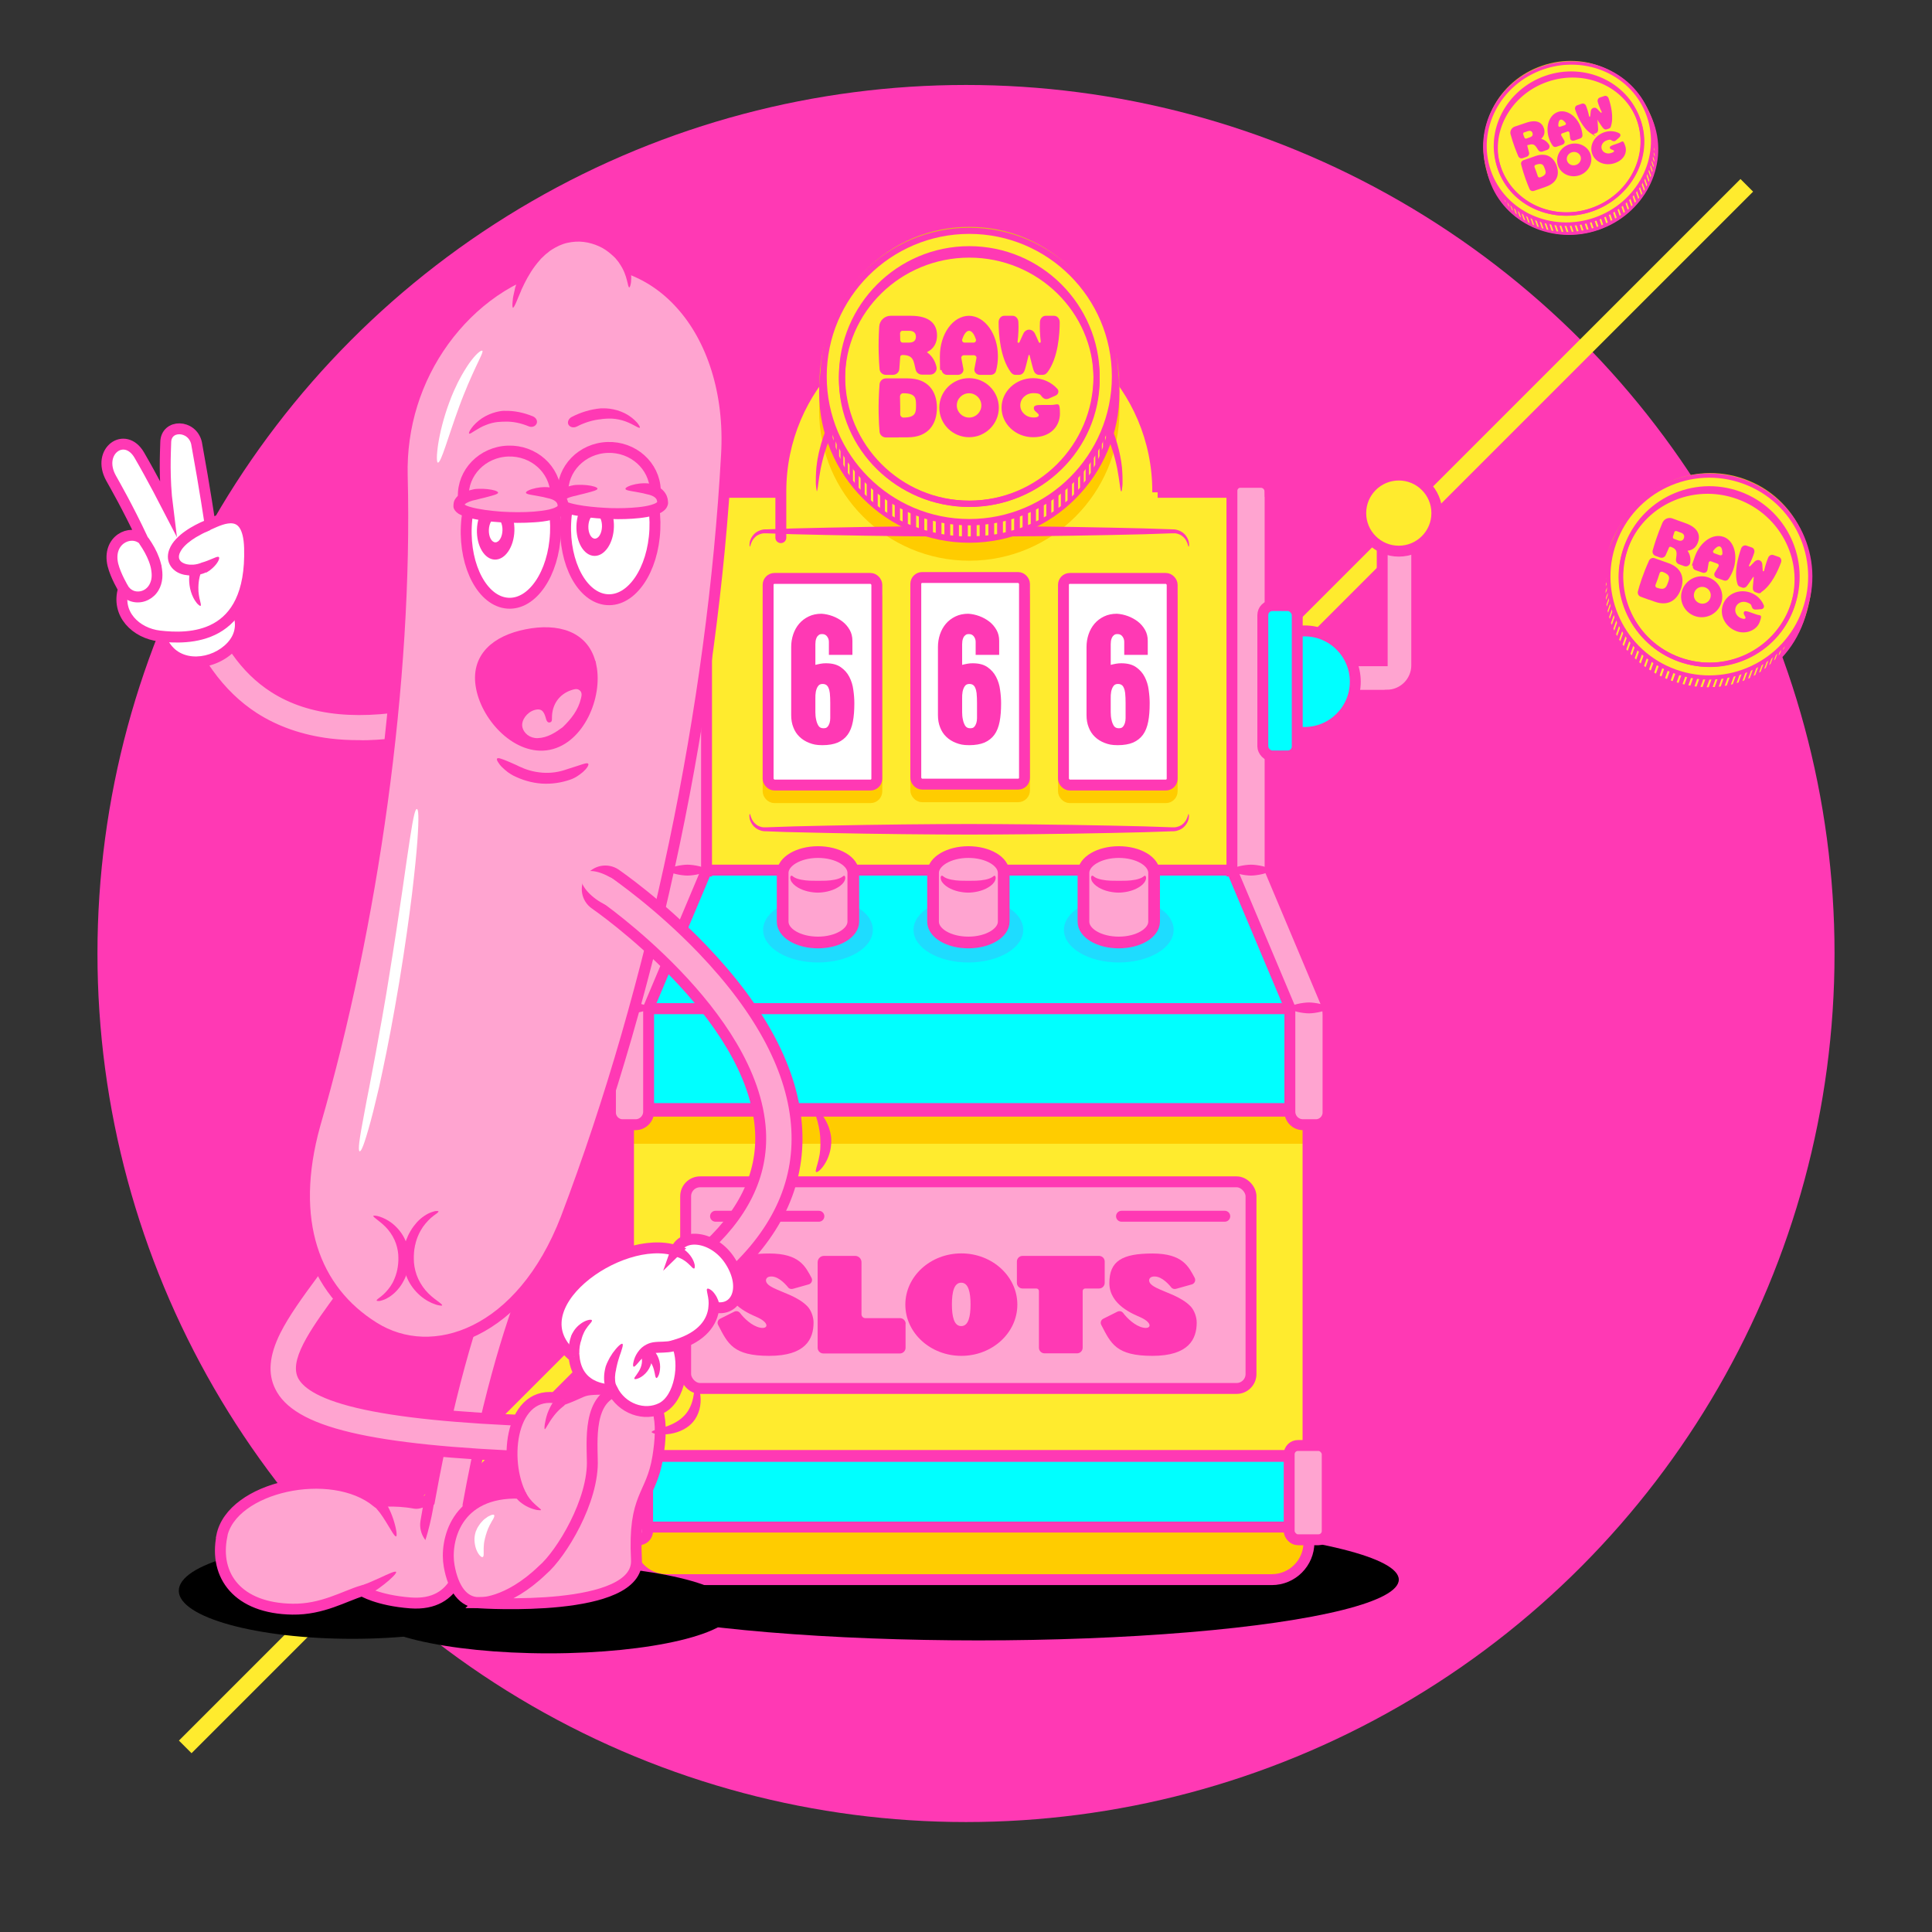 <?xml version="1.0" encoding="UTF-8"?>
<svg id="Layer_1" xmlns="http://www.w3.org/2000/svg" xmlns:xlink="http://www.w3.org/1999/xlink" version="1.1" viewBox="0 0 1700.8 1700.8">
  <rect x="0" y="0" width="1700.8" height="1700.8" fill="#333333" stroke="none"/>
  <!-- Generator: Adobe Illustrator 29.0.0, SVG Export Plug-In . SVG Version: 2.1.0 Build 186)  -->
  <defs>
    <style>
      .st0, .st1, .st2 {
        fill: none;
      }

      .st3 {
        fill: aqua;
      }

      .st3, .st1, .st4, .st5, .st2, .st6, .st7, .st8, .st9, .st10, .st11 {
        stroke: #ff39b4;
      }

      .st3, .st1, .st4, .st5, .st2, .st6, .st7, .st8, .st9, .st10, .st11, .st12 {
        stroke-miterlimit: 10;
      }

      .st3, .st1, .st4, .st5, .st2, .st6, .st8, .st9, .st10, .st11, .st12 {
        stroke-width: 9.6px;
      }

      .st13 {
        fill: #ffeb2e;
      }

      .st14, .st5 {
        fill: #ffeb2e;
      }

      .st15, .st8, .st12 {
        fill: #fc0;
      }

      .st4, .st2, .st9 {
        stroke-linecap: round;
      }

      .st4, .st10, .st16 {
        fill: #fff;
      }

      .st6, .st7, .st9, .st17 {
        fill: #ffa4d0;
      }

      .st7 {
        stroke-width: 10.3px;
      }

      .st18 {
        clip-path: url(#clippath-1);
      }

      .st19 {
        fill: #e2bc1a;
      }

      .st11, .st20 {
        fill: #ff39b4;
      }

      .st12 {
        stroke: #fc0;
      }

      .st21 {
        fill: #1edcff;
      }

      .st22 {
        clip-path: url(#clippath);
      }

      .st23 {
        fill: #ff39b4;
      }
    </style>
    <clipPath id="clippath">
      <path class="st1" d="M498,460.4c-1.6,35.7,14.7,65.9,36.4,67.5,21.7,1.6,40.5-26,42.1-61.7,1.6-35.7-14.7-65.9-36.4-67.5-21.7-1.6-40.5,26-42.1,61.7Z"/>
    </clipPath>
    <clipPath id="clippath-1">
      <path class="st1" d="M410.5,463.5c-1.6,35.7,14.7,65.9,36.4,67.5,21.7,1.6,40.5-26,42.1-61.7,1.6-35.7-14.7-65.9-36.4-67.5-21.7-1.6-40.5,26-42.1,61.7Z"/>
    </clipPath>
  </defs>
  <circle class="st20" cx="850.4" cy="839.4" r="764.6"/>
  <rect class="st13" x="-121.6" y="842.6" width="1944.1" height="15.7" transform="translate(-352.3 850.5) rotate(-45)"/>
  <g>
    <ellipse cx="861.4" cy="1390.6" rx="370" ry="53.5"/>
    <path class="st6" d="M1220.8,612.1h-46.9c-8.4,0-15.2-6.8-15.2-15.2s6.8-15.2,15.2-15.2h42.9v-130c0-8.4,6.8-15.2,15.2-15.2s15.2,6.8,15.2,15.2v134c0,14.5-11.8,26.3-26.3,26.3Z"/>
    <circle class="st3" cx="1148.4" cy="600.1" r="44.7"/>
    <path class="st5" d="M1019.2,433.4c0-.3,0-.5,0-.8,0-91.6-74.3-165.9-165.9-165.9s-165.9,74.3-165.9,165.9,0,.5,0,.8h-83v333.6h497.7v-333.6h-83Z"/>
    <rect class="st14" x="553.3" y="978.2" width="598.2" height="303.1"/>
    <rect class="st6" x="603.6" y="1040.4" width="497.7" height="181.9" rx="12.7" ry="12.7"/>
    <g>
      <rect class="st12" x="806.2" y="519.5" width="95.7" height="181.9" rx="5.6" ry="5.6"/>
      <rect class="st12" x="936.2" y="520.3" width="95.7" height="181.9" rx="5.6" ry="5.6"/>
      <rect class="st12" x="676.2" y="520.3" width="95.7" height="181.9" rx="5.6" ry="5.6"/>
    </g>
    <g>
      <rect class="st10" x="806.2" y="508.4" width="95.7" height="181.9" rx="5.6" ry="5.6"/>
      <rect class="st10" x="936.2" y="509.2" width="95.7" height="181.9" rx="5.6" ry="5.6"/>
      <rect class="st10" x="676.2" y="509.2" width="95.7" height="181.9" rx="5.6" ry="5.6"/>
    </g>
    <path class="st23" d="M660.2,716.7c.4,0,.4,2.3,2.2,5.4.4.8,1.1,1.6,1.8,2.4.8.8,1.7,1.5,2.7,2.2,1.1.6,2.3,1.1,3.7,1.4.7.2,1.4.2,2.1.2.4,0,.7,0,1.1,0,.4,0,.9,0,1.3,0,13.9-.6,33.2-1.1,54.3-1.5,42.4-.9,92.5-1.4,123.8-1.4s82,.5,124.2,1.4c21.1.4,40.2.9,54.1,1.5.4,0,.9,0,1.3,0,.4,0,.7,0,1.1,0,.7,0,1.4-.1,2.1-.3,1.3-.3,2.6-.8,3.6-1.4,1.1-.6,1.9-1.4,2.7-2.2.7-.8,1.3-1.6,1.8-2.4,1.8-3.2,1.8-5.4,2.2-5.4.2,0,.3.5.4,1.6,0,1.1-.1,2.7-.9,4.6-.4,1-.9,2-1.7,3.1-.8,1-1.7,2.1-2.9,3-1.2.9-2.7,1.7-4.4,2.2-.8.3-1.7.5-2.6.6-.5,0-.9,0-1.4.1-.4,0-.8,0-1.3,0-13.8.6-33,1.1-54.1,1.5-42.2.9-92.4,1.4-124.2,1.4s-82-.5-124.2-1.4-40.2-.9-54.1-1.5c-.4,0-.9,0-1.3,0-.5,0-.9,0-1.4-.1-.9-.1-1.8-.3-2.6-.6-1.7-.5-3.1-1.3-4.4-2.2-1.2-.9-2.2-2-2.9-3-.7-1.1-1.3-2.1-1.7-3.1-.8-1.9-.9-3.6-.9-4.6,0-1.1.2-1.6.4-1.6Z"/>
    <g>
      <path class="st20" d="M716.2,1164.3c0,14.5-7,29.3-39,29.3s-36.5-10.8-45-27.2c-1.1-2-.3-4.5,1.8-5.5l12.4-6.2c1.8-.9,3.9-.4,5.1,1.2,3.3,4.4,10.3,11.4,17.7,12.9,7.2,1.4,8.2-4.2-2.2-9-6.1-2.8-27.7-10.8-27.7-30.3s11.4-26,38-26,31.8,11.6,37.1,21.4c1.2,2.3,0,5.1-2.5,5.8l-13.9,3.9c-1.6.4-3.3,0-4.3-1.4-3.5-4.3-10.2-10.9-16.8-9.2-1.5.4-2.6,1.6-2.6,3.1,0,2.3,2.1,4.1,3.9,5.2.8.4,1.6.9,2.3,1.3,4.8,2.4,9.9,4.2,14.8,6.4,5.5,2.5,11.1,5.5,15.4,9.9,3.4,3.5,5.5,9.5,5.5,14.4Z"/>
      <path class="st20" d="M797.2,1165.4v21.1c0,2.7-2.2,5-5,5h-67.4c-2.7,0-5-2.2-5-5v-75.3c0-3.1,2.5-5.6,5.6-5.6h27.4c3.1,0,5.6,2.5,5.6,5.6v45.8c0,1.9,1.5,3.4,3.4,3.4h30.5c2.7,0,5,2.2,5,5Z"/>
      <path class="st20" d="M895.6,1148.5c0,24.9-22.1,45.1-49.3,45.1s-49.3-20.2-49.3-45.1,22.1-45.1,49.3-45.1,49.3,20.2,49.3,45.1ZM854.4,1148.3c0-10.5-1.8-19.1-8.2-19.1s-8.2,8.5-8.2,19.1,1.8,19.1,8.2,19.1,8.2-8.5,8.2-19.1Z"/>
      <path class="st20" d="M972.5,1110.6v18.7c0,2.8-2.2,5-5,5h-12.1c-1.3,0-2.3,1-2.3,2.3v49.8c0,2.8-2.2,5-5,5h-28.5c-2.8,0-5-2.2-5-5v-49.8c0-1.3-1-2.3-2.3-2.3h-12.1c-2.8,0-5-2.2-5-5v-18.7c0-2.8,2.2-5,5-5h67.3c2.8,0,5,2.2,5,5Z"/>
      <path class="st20" d="M1053.5,1164.3c0,14.5-7,29.3-39,29.3s-36.5-10.8-45-27.2c-1.1-2-.3-4.5,1.8-5.5l12.4-6.2c1.8-.9,3.9-.4,5.1,1.2,3.3,4.4,10.3,11.4,17.7,12.9,7.2,1.4,8.2-4.2-2.2-9-6.1-2.8-27.7-10.8-27.7-30.3s11.4-26,38-26,31.8,11.6,37.1,21.4c1.2,2.3,0,5.1-2.5,5.8l-13.9,3.9c-1.6.4-3.3,0-4.3-1.4-3.5-4.3-10.2-10.9-16.8-9.2-1.5.4-2.6,1.6-2.6,3.1,0,2.3,2.1,4.1,3.9,5.2.8.4,1.6.9,2.3,1.3,4.8,2.4,9.9,4.2,14.8,6.4,5.5,2.5,11.1,5.5,15.4,9.9,3.4,3.5,5.5,9.5,5.5,14.4Z"/>
    </g>
    <path class="st15" d="M985.4,354.9c0-2.5-.1-5.1-.3-7.7-.3-4.9-.9-9.7-1.6-14.4-4.2-37.1-23.9-69.6-52.5-90.8-22.2-17.1-49.2-26.4-77.6-26.4s-61.3,11.3-84.7,32c-23.8,20.2-40.3,48.8-44.9,81.2-1.1,6-1.8,12.2-2.2,18.4-.1,2.1-.2,4.2-.2,6.2-.2,2.6-.3,5.3-.3,8,0,72.9,59.3,132.2,132.2,132.2s132.2-59.3,132.2-132.2,0-4.4-.2-6.6Z"/>
    <rect class="st15" x="554.1" y="976" width="598.2" height="30.9"/>
    <rect class="st1" x="553.3" y="978.2" width="598.2" height="303.1"/>
    <path class="st8" d="M554.1,1344.3h598.2v13.6c0,18-14.6,32.7-32.7,32.7h-532.9c-18,0-32.7-14.6-32.7-32.7v-13.6h0Z"/>
    <rect class="st3" x="554.1" y="1282.1" width="598.2" height="62.2"/>
    <rect class="st6" x="536.6" y="1272.5" width="33.5" height="83" rx="7.7" ry="7.7" transform="translate(1106.7 2628) rotate(180)"/>
    <rect class="st6" x="1134.8" y="1272.5" width="33.5" height="83" rx="7.7" ry="7.7" transform="translate(2303.2 2628) rotate(180)"/>
    <polygon class="st3" points="1104.5 766 602 766 554.1 888 1152.4 888 1104.5 766"/>
    <rect class="st3" x="554.1" y="888" width="598.2" height="87.9"/>
    <path class="st6" d="M588.4,432.7v333.3l-48.6,115.5c-1.6,3.8-2.4,7.8-2.4,11.9v86c0,5.9,4.8,10.7,10.7,10.7h11.4c6.3,0,11.5-5.1,11.5-11.5v-91.4s50.7-120.4,50.7-120.4h.3v-334.8c0-4.1-3.3-7.4-7.4-7.4h-18c-4.5,0-8.1,3.6-8.1,8.1Z"/>
    <path class="st23" d="M537.4,887.3c0-2.6,11.5-4.8,16.8-4.8s16.8,2.1,16.8,4.8-11.4,4.8-16.8,4.8-16.8-2.1-16.8-4.8Z"/>
    <path class="st23" d="M588.4,766c0-2.6,11.5-4.8,16.8-4.8s16.8,2.1,16.8,4.8-11.4,4.8-16.8,4.8-16.8-2.1-16.8-4.8Z"/>
    <path class="st6" d="M1118.1,432.7v333.3s48.6,115.5,48.6,115.5c1.6,3.8,2.4,7.8,2.4,11.9v86c0,5.9-4.8,10.7-10.7,10.7h-11.4c-6.3,0-11.5-5.1-11.5-11.5v-91.4s-50.7-120.4-50.7-120.4h-.3v-334.8c0-4.1,3.3-7.4,7.4-7.4h18c4.5,0,8.1,3.6,8.1,8.1Z"/>
    <path class="st23" d="M1169.1,887.3c0,2.6-11.5,4.8-16.8,4.8s-16.8-2.1-16.8-4.8,11.4-4.8,16.8-4.8,16.8,2.1,16.8,4.8Z"/>
    <path class="st23" d="M1118.1,766c0,2.6-11.5,4.8-16.8,4.8s-16.8-2.1-16.8-4.8,11.4-4.8,16.8-4.8,16.8,2.1,16.8,4.8Z"/>
    <path class="st20" d="M729.7,576.6v-11.6c0-1.6-.5-3.2-1.5-4.6-1-1.4-2.4-2.2-4.3-2.2s-2.4.3-3.2.9c-.8.6-1.4,1.3-1.8,2.2-.4.9-.7,1.8-.9,2.9-.1,1.1-.2,2-.2,2.9v18.2c1.5-.4,3.1-.7,4.6-1,1.5-.3,3.1-.4,4.7-.4,5.4,0,9.7,1.1,13,3.4,3.3,2.3,5.8,5.1,7.6,8.6,1.8,3.5,3,7.3,3.5,11.4.6,4.1.9,8,.9,11.7,0,6.3-.4,11.7-1.3,16.3-.9,4.6-2.4,8.5-4.6,11.5-2.2,3-5.1,5.3-8.7,6.9-3.6,1.5-8.1,2.3-13.5,2.3s-8.2-.7-11.6-2c-3.4-1.3-6.2-3.1-8.6-5.4-2.4-2.3-4.2-5.1-5.4-8.3-1.3-3.2-1.9-6.8-1.9-10.8v-60c0-3.9.6-7.5,1.8-11.1,1.2-3.5,2.9-6.6,5.2-9.3,2.3-2.7,5.1-4.8,8.4-6.4s7.1-2.4,11.3-2.4c3.3.2,6.5.9,9.8,2.1,3.2,1.2,6.1,2.8,8.7,4.8s4.7,4.5,6.3,7.3c1.6,2.8,2.4,6,2.4,9.6v12.4h-20.8ZM730.4,609.6c-.2-2-.8-3.8-1.7-5.3-1-1.5-2.5-2.2-4.5-2.2s-3.2.7-4.1,2c-.9,1.3-1.5,2.9-1.9,4.8-.3,1.9-.5,4-.4,6.1,0,2.2,0,4.1,0,5.9v6.1c0,2.3.2,4.5.7,6.6.4,2.1,1.1,3.8,2,5.3.9,1.4,2.3,2.2,4.3,2.2s2.9-.4,3.7-1.3c.8-.9,1.4-2,1.8-3.3.4-1.3.6-2.8.6-4.3v-13.4c0-3-.1-6-.4-9Z"/>
    <path class="st20" d="M858.9,576.6v-11.6c0-1.6-.5-3.2-1.5-4.6-1-1.4-2.4-2.2-4.3-2.2s-2.4.3-3.2.9c-.8.6-1.4,1.3-1.8,2.2-.4.9-.7,1.8-.9,2.9-.1,1.1-.2,2-.2,2.9v18.2c1.5-.4,3.1-.7,4.6-1,1.5-.3,3.1-.4,4.7-.4,5.4,0,9.7,1.1,13,3.4,3.3,2.3,5.8,5.1,7.6,8.6,1.8,3.5,3,7.3,3.5,11.4.6,4.1.9,8,.9,11.7,0,6.3-.4,11.7-1.3,16.3-.9,4.6-2.4,8.5-4.6,11.5-2.2,3-5.1,5.3-8.7,6.9-3.6,1.5-8.1,2.3-13.5,2.3s-8.2-.7-11.6-2c-3.4-1.3-6.2-3.1-8.6-5.4-2.4-2.3-4.2-5.1-5.4-8.3-1.3-3.2-1.9-6.8-1.9-10.8v-60c0-3.9.6-7.5,1.8-11.1,1.2-3.5,2.9-6.6,5.2-9.3,2.3-2.7,5.1-4.8,8.4-6.4s7.1-2.4,11.3-2.4c3.3.2,6.5.9,9.8,2.1,3.2,1.2,6.1,2.8,8.7,4.8s4.7,4.5,6.3,7.3c1.6,2.8,2.4,6,2.4,9.6v12.4h-20.8ZM859.6,609.6c-.2-2-.8-3.8-1.7-5.3-1-1.5-2.5-2.2-4.5-2.2s-3.2.7-4.1,2c-.9,1.3-1.5,2.9-1.9,4.8-.3,1.9-.5,4-.4,6.1,0,2.2,0,4.1,0,5.9v6.1c0,2.3.2,4.5.7,6.6.4,2.1,1.1,3.8,2,5.3.9,1.4,2.3,2.2,4.3,2.2s2.9-.4,3.7-1.3c.8-.9,1.4-2,1.8-3.3.4-1.3.6-2.8.6-4.3v-13.4c0-3-.1-6-.4-9Z"/>
    <path class="st20" d="M989.7,576.6v-11.6c0-1.6-.5-3.2-1.5-4.6-1-1.4-2.4-2.2-4.3-2.2s-2.4.3-3.2.9c-.8.6-1.4,1.3-1.8,2.2-.4.9-.7,1.8-.9,2.9-.1,1.1-.2,2-.2,2.9v18.2c1.5-.4,3.1-.7,4.6-1,1.5-.3,3.1-.4,4.7-.4,5.4,0,9.7,1.1,13,3.4,3.3,2.3,5.8,5.1,7.6,8.6,1.8,3.5,3,7.3,3.5,11.4.6,4.1.9,8,.9,11.7,0,6.3-.4,11.7-1.3,16.3-.9,4.6-2.4,8.5-4.6,11.5-2.2,3-5.1,5.3-8.7,6.9-3.6,1.5-8.1,2.3-13.5,2.3s-8.2-.7-11.6-2c-3.4-1.3-6.2-3.1-8.6-5.4-2.4-2.3-4.2-5.1-5.4-8.3-1.3-3.2-1.9-6.8-1.9-10.8v-60c0-3.9.6-7.5,1.8-11.1,1.2-3.5,2.9-6.6,5.2-9.3,2.3-2.7,5.1-4.8,8.4-6.4s7.1-2.4,11.3-2.4c3.3.2,6.5.9,9.8,2.1,3.2,1.2,6.1,2.8,8.7,4.8s4.7,4.5,6.3,7.3c1.6,2.8,2.4,6,2.4,9.6v12.4h-20.8ZM990.4,609.6c-.2-2-.8-3.8-1.7-5.3-1-1.5-2.5-2.2-4.5-2.2s-3.2.7-4.1,2c-.9,1.3-1.5,2.9-1.9,4.8-.3,1.9-.5,4-.4,6.1,0,2.2,0,4.1,0,5.9v6.1c0,2.3.2,4.5.7,6.6.4,2.1,1.1,3.8,2,5.3.9,1.4,2.3,2.2,4.3,2.2s2.9-.4,3.7-1.3c.8-.9,1.4-2,1.8-3.3.4-1.3.6-2.8.6-4.3v-13.4c0-3-.1-6-.4-9Z"/>
    <g>
      <g>
        <ellipse class="st21" cx="720.1" cy="818.6" rx="48.3" ry="28.7"/>
        <path class="st7" d="M751.2,768.5c0-10.2-13.9-18.4-31.1-18.4s-31.1,8.3-31.1,18.4,0,42.1,0,42.1c0,.2,0,.5,0,.7,0,10.2,13.9,18.4,31.1,18.4s31.1-8.3,31.1-18.4v-42.8Z"/>
        <path class="st23" d="M696.9,770.9c.4,0,.7.3,1.1.6.4.3.9.7,1.5,1,1.2.7,3.2,1.4,5.7,1.9,2.4.5,5.2.8,7.8.9,2.6.1,5.1,0,7,.1,1.9,0,4.4,0,7.1-.1,2.6-.1,5.4-.4,7.8-.9,2.4-.5,4.4-1.2,5.6-1.9.6-.3,1.1-.7,1.5-1,.4-.3.8-.6,1.1-.6.4,0,.7.3.9,1,.2.7.2,1.8-.3,3-.9,2.4-3.3,4.7-6.1,6.3-2.8,1.7-6.1,2.9-9.2,3.6-3.1.7-6.2,1-8.5,1-2.3,0-5.3-.3-8.5-1-3.1-.7-6.4-1.9-9.2-3.6-2.8-1.7-5.2-4-6.1-6.3-.4-1.2-.5-2.3-.3-3,.2-.7.6-1,.9-1Z"/>
      </g>
      <g>
        <ellipse class="st21" cx="852.5" cy="818.6" rx="48.3" ry="28.7"/>
        <path class="st7" d="M883.6,768.5c0-10.2-13.9-18.4-31.1-18.4s-31.1,8.3-31.1,18.4,0,42.1,0,42.1c0,.2,0,.5,0,.7,0,10.2,13.9,18.4,31.1,18.4s31.1-8.3,31.1-18.4v-42.8Z"/>
        <path class="st23" d="M829.3,770.9c.4,0,.7.3,1.1.6.4.3.9.7,1.5,1,1.2.7,3.2,1.4,5.7,1.9,2.4.5,5.2.8,7.8.9,2.6.1,5.1,0,7,.1,1.9,0,4.4,0,7.1-.1,2.6-.1,5.4-.4,7.8-.9,2.4-.5,4.4-1.2,5.6-1.9.6-.3,1.1-.7,1.5-1,.4-.3.8-.6,1.1-.6.4,0,.7.3.9,1,.2.7.2,1.8-.3,3-.9,2.4-3.3,4.7-6.1,6.3-2.8,1.7-6.1,2.9-9.2,3.6-3.1.7-6.2,1-8.5,1-2.3,0-5.3-.3-8.5-1-3.1-.7-6.4-1.9-9.2-3.6-2.8-1.7-5.2-4-6.1-6.3-.4-1.2-.5-2.3-.3-3,.2-.7.6-1,.9-1Z"/>
      </g>
      <g>
        <ellipse class="st21" cx="984.9" cy="818.6" rx="48.3" ry="28.7"/>
        <path class="st7" d="M1016,768.5c0-10.2-13.9-18.4-31.1-18.4s-31.1,8.3-31.1,18.4,0,42.1,0,42.1c0,.2,0,.5,0,.7,0,10.2,13.9,18.4,31.1,18.4s31.1-8.3,31.1-18.4v-42.8Z"/>
        <path class="st23" d="M961.7,770.9c.4,0,.7.3,1.1.6.4.3.9.7,1.5,1,1.2.7,3.2,1.4,5.7,1.9,2.4.5,5.2.8,7.8.9,2.6.1,5.1,0,7,.1,1.9,0,4.4,0,7.1-.1,2.6-.1,5.4-.4,7.8-.9,2.4-.5,4.4-1.2,5.6-1.9.6-.3,1.1-.7,1.5-1,.4-.3.8-.6,1.1-.6.4,0,.7.3.9,1,.2.7.2,1.8-.3,3-.9,2.4-3.3,4.7-6.1,6.3-2.8,1.7-6.1,2.9-9.2,3.6-3.1.7-6.2,1-8.5,1-2.3,0-5.3-.3-8.5-1-3.1-.7-6.4-1.9-9.2-3.6-2.8-1.7-5.2-4-6.1-6.3-.4-1.2-.5-2.3-.3-3,.2-.7.6-1,.9-1Z"/>
      </g>
    </g>
    <rect class="st3" x="1111.7" y="533.1" width="30.3" height="132.4" rx="8.4" ry="8.4"/>
    <circle class="st5" cx="1231.4" cy="451.7" r="33.5"/>
    <line class="st2" x1="629.9" y1="1070.7" x2="720.9" y2="1070.7"/>
    <line class="st2" x1="987.3" y1="1070.7" x2="1078.2" y2="1070.7"/>
    <path class="st23" d="M719.3,432.6c-.3,0-.6-1.5-.9-4.3,0-.7-.1-1.5-.2-2.4,0-.9,0-1.8,0-2.9,0-2.1,0-4.5.2-7.2.1-1.3.2-2.8.3-4.3.2-1.5.4-3.1.6-4.7.2-1.6.5-3.3.9-5.1.3-1.8.7-3.6,1.2-5.5,1.8-7.5,4.5-15.9,8.7-24.8,4.2-8.8,9.7-18.1,16.9-27.1,7.3-8.9,16.1-17.7,26.7-25.2.7-.5,1.3-1,2-1.4.7-.4,1.4-.9,2.1-1.4,1.4-.9,2.7-1.8,4.2-2.7,1.4-.8,2.9-1.7,4.3-2.5,1.4-.9,3-1.6,4.5-2.4,6.1-3.1,12.5-5.9,19.2-8.1,6.7-2.2,13.7-4,21-5.2,7.2-1.1,14.7-1.8,22.2-1.8,7.5,0,14.9.7,22.2,1.8,7.2,1.1,14.3,3,21,5.2,6.8,2.2,13.2,5,19.2,8.1,1.5.8,3,1.5,4.5,2.4,1.5.9,2.9,1.7,4.3,2.5,1.4.9,2.8,1.8,4.2,2.7.7.5,1.4.9,2.1,1.4.7.5,1.3,1,2,1.4,10.6,7.5,19.5,16.3,26.7,25.2,7.2,9,12.8,18.3,16.9,27.1,4.2,8.8,6.9,17.3,8.7,24.8.5,1.9.8,3.7,1.2,5.5.3,1.8.7,3.4.9,5.1.2,1.6.4,3.2.6,4.7.1,1.5.2,2.9.3,4.3.2,2.7.2,5.1.2,7.2,0,1,0,2,0,2.9,0,.9-.1,1.7-.2,2.4-.2,2.8-.5,4.3-.9,4.3s-.7-1.5-1.1-4.2c0-.7-.2-1.5-.3-2.3-.1-.9-.3-1.8-.4-2.8-.3-2-.6-4.3-1.1-6.9-.2-1.3-.5-2.7-.7-4.1-.3-1.4-.7-2.9-1-4.5-.3-1.6-.8-3.2-1.2-4.8-.5-1.7-.9-3.4-1.5-5.2-2.2-7.1-5.3-15-9.6-23.2-4.3-8.2-9.9-16.8-17-25-7.1-8.2-15.6-16.2-25.7-23.1-.6-.4-1.3-.9-1.9-1.3-.6-.4-1.3-.8-2-1.2-1.3-.8-2.6-1.7-4-2.4-1.4-.8-2.7-1.5-4.1-2.3-1.4-.8-2.8-1.4-4.2-2.2-5.7-2.8-11.7-5.4-18-7.3-6.3-2-12.8-3.7-19.6-4.7-6.7-1-13.7-1.6-20.7-1.6-7,0-13.9.6-20.7,1.6-6.8,1-13.3,2.7-19.6,4.7-6.3,2-12.3,4.5-18,7.3-1.4.7-2.9,1.4-4.2,2.2-1.4.8-2.7,1.5-4.1,2.3-1.4.8-2.6,1.6-4,2.4-.7.4-1.3.8-2,1.2-.6.4-1.3.9-1.9,1.3-10.1,6.9-18.6,14.9-25.7,23.1-7.1,8.3-12.6,16.8-17,25-4.3,8.2-7.4,16.1-9.6,23.2-.6,1.8-1,3.5-1.5,5.2-.4,1.7-.9,3.3-1.2,4.8-.4,1.6-.7,3-1,4.5-.3,1.4-.5,2.8-.7,4.1-.5,2.6-.8,4.9-1.1,6.9-.2,1-.3,1.9-.4,2.8-.1.9-.2,1.6-.3,2.3-.4,2.8-.7,4.2-1.1,4.2Z"/>
    <path class="st23" d="M1046.3,481.1c-.4,0-.4-2.3-2.2-5.4-.4-.8-1.1-1.6-1.8-2.4-.8-.8-1.7-1.5-2.7-2.2-1.1-.6-2.3-1.1-3.7-1.4-.7-.2-1.4-.2-2.1-.2-.4,0-.7,0-1.1,0-.4,0-.9,0-1.3,0-13.9.6-33.2,1.1-54.3,1.5-42.4.9-92.5,1.4-123.8,1.4s-82-.5-124.2-1.4c-21.1-.4-40.2-.9-54.1-1.5-.4,0-.9,0-1.3,0-.4,0-.7,0-1.1,0-.7,0-1.4.1-2.1.3-1.3.3-2.6.8-3.6,1.4-1.1.6-1.9,1.4-2.7,2.2-.7.8-1.3,1.6-1.8,2.4-1.8,3.2-1.8,5.4-2.2,5.4-.2,0-.3-.5-.4-1.6,0-1.1.1-2.7.9-4.6.4-1,.9-2,1.7-3.1.8-1,1.7-2.1,2.9-3,1.2-.9,2.7-1.7,4.4-2.2.8-.3,1.7-.5,2.6-.6.5,0,.9,0,1.4-.1.4,0,.8,0,1.3,0,13.8-.6,33-1.1,54.1-1.5,42.2-.9,92.4-1.4,124.2-1.4s82,.5,124.2,1.4c21.1.4,40.2.9,54.1,1.5.4,0,.9,0,1.3,0,.5,0,.9,0,1.4.1.9.1,1.8.3,2.6.6,1.7.5,3.1,1.3,4.4,2.2,1.2.9,2.2,2,2.9,3,.7,1.1,1.3,2.1,1.7,3.1.8,1.9.9,3.6.9,4.6,0,1.1-.2,1.6-.4,1.6Z"/>
    <g>
      <g>
        <path class="st19" d="M981.6,331.5c5.2,77.9-57.4,128.3-128.3,128.3s-132.2-56.9-128.3-128.3c3.9-70.7,57.4-128.3,128.3-128.3s123.6,57.6,128.3,128.3Z"/>
        <path class="st19" d="M853.3,463.3c-37.1,0-72.9-15.3-98.2-42-23.5-24.8-35.4-56.8-33.6-90,1.9-35.5,16.1-68.6,40-92.9,24.4-24.9,57-38.7,91.8-38.7s67.2,13.7,91.5,38.7c23.6,24.3,38,57.3,40.3,92.9,2.3,35-8.4,66.3-31.1,90.5-24.7,26.4-61.4,41.5-100.7,41.5ZM853.3,206.8c-32.9,0-63.7,13-86.7,36.5-22.7,23.2-36.2,54.5-38,88.4-1.7,31.3,9.5,61.4,31.7,84.7,23.9,25.3,57.9,39.8,93.1,39.8s72.2-14.3,95.5-39.3c21.3-22.8,31.4-52.2,29.2-85.2-2.3-33.9-15.9-65.3-38.3-88.4-23-23.6-53.6-36.6-86.4-36.6Z"/>
      </g>
      <g>
        <circle class="st20" cx="853.3" cy="345.5" r="129.5"/>
        <path class="st20" d="M853.3,477.8c-72.9,0-132.2-59.3-132.2-132.2s59.3-132.2,132.2-132.2,132.2,59.3,132.2,132.2-59.3,132.2-132.2,132.2ZM853.3,218.8c-69.9,0-126.7,56.9-126.7,126.7s56.9,126.7,126.7,126.7,126.7-56.9,126.7-126.7-56.9-126.7-126.7-126.7Z"/>
      </g>
      <path class="st14" d="M978.5,347.1c0,1.2,0,2.3,0,3.4v-41c0-1.1,0-2.3,0-3.4v41ZM978.2,357.2c0,1.1-.2,2.2-.2,3.3v-41c0-1.1.2-2.2.2-3.3v41ZM977.2,366.9c-.1,1.1-.3,2.1-.4,3.1v-41c.2-1,.3-2.1.4-3.1v41ZM975.7,376.2c-.2,1-.4,2-.6,3v-41c.2-1,.4-2,.6-3v41ZM973.6,385.1c-.3,1-.5,1.9-.8,2.9,0-13.7,0-27.3,0-41,.3-.9.6-1.9.8-2.9v41ZM971,393.5c-.3.9-.6,1.8-1,2.7v-41c.3-.9.7-1.8,1-2.7v41ZM967.9,401.5c-.4.9-.8,1.7-1.2,2.6v-41c.4-.8.8-1.7,1.2-2.6v41ZM964.2,409.1c-.4.8-.9,1.6-1.3,2.4v-41c.4-.8.9-1.6,1.3-2.4v41ZM960.2,416.2c-.5.8-1,1.5-1.5,2.3v-41c.5-.8,1-1.5,1.5-2.3v41ZM955.7,422.9c-.5.7-1.1,1.4-1.6,2.1v-41c.5-.7,1.1-1.4,1.6-2.1v41ZM950.8,429.2c-.6.7-1.1,1.3-1.7,2v-41c.6-.7,1.2-1.3,1.7-2v41ZM945.5,435.1c-.6.6-1.2,1.2-1.8,1.9v-41c.6-.6,1.2-1.2,1.8-1.9v41ZM939.8,440.5c-.6.6-1.3,1.2-2,1.7v-41c.7-.6,1.3-1.1,2-1.7v41ZM933.9,445.5c-.7.5-1.4,1.1-2.1,1.6v-41c.7-.5,1.4-1,2.1-1.6v41ZM927.6,450.1c-.7.5-1.4,1-2.1,1.4v-41c.7-.5,1.4-.9,2.1-1.4v41ZM921.1,454.2c-.7.4-1.5.9-2.2,1.3v-41c.7-.4,1.5-.8,2.2-1.3,0,13.7,0,27.3,0,41ZM914.3,457.9c-.8.4-1.5.8-2.3,1.1v-41c.8-.4,1.5-.8,2.3-1.1v41ZM907.4,461.2c-.8.3-1.6.7-2.4,1v-41c.8-.3,1.6-.7,2.4-1v41ZM900.2,464.1c-.8.3-1.6.6-2.4.9v-41c.8-.3,1.6-.6,2.4-.9,0,13.7,0,27.3,0,41ZM892.8,466.5c-.8.2-1.7.5-2.5.7v-41c.8-.2,1.7-.5,2.5-.7v41ZM885.4,468.5c-.8.2-1.7.4-2.5.6v-41c.8-.2,1.7-.4,2.5-.6,0,13.7,0,27.3,0,41ZM877.8,470.1c-.8.2-1.7.3-2.6.4v-41c.9-.1,1.7-.3,2.6-.4v41ZM870.1,471.2c-.9.1-1.7.2-2.6.3v-41c.9,0,1.7-.2,2.6-.3v41ZM862.4,471.9c-.9,0-1.7.1-2.6.1,0-13.7,0-27.3,0-41,.9,0,1.7,0,2.6-.1v41ZM854.6,472.2c-.9,0-1.7,0-2.6,0v-41c.9,0,1.7,0,2.6,0,0,13.7,0,27.3,0,41ZM846.8,472.1c-.9,0-1.7,0-2.6-.1v-41c.9,0,1.7.1,2.6.1v41ZM839.1,471.5c-.9,0-1.7-.2-2.6-.3v-41c.9.1,1.7.2,2.6.3v41ZM831.4,470.5c-.9-.1-1.7-.3-2.6-.4v-41c.8.2,1.7.3,2.6.4v41ZM823.8,469.1c-.8-.2-1.7-.4-2.5-.6v-41c.8.2,1.7.4,2.5.6v41ZM816.2,467.2c-.8-.2-1.7-.5-2.5-.7v-41c.8.2,1.7.5,2.5.7v41ZM808.9,464.9c-.8-.3-1.6-.6-2.4-.9v-41c.8.3,1.6.6,2.4.9v41ZM801.6,462.2c-.8-.3-1.6-.7-2.4-1v-41c.8.3,1.6.7,2.4,1v41ZM794.6,459.1c-.8-.4-1.5-.8-2.3-1.1v-41c.8.4,1.5.8,2.3,1.1v41ZM787.7,455.5c-.7-.4-1.5-.8-2.2-1.3v-41c.7.4,1.5.9,2.2,1.3v41ZM781.1,451.5c-.7-.5-1.4-.9-2.1-1.4,0-13.7,0-27.3,0-41,.7.5,1.4,1,2.1,1.4v41ZM774.8,447.1c-.7-.5-1.4-1-2.1-1.6v-41c.7.5,1.4,1.1,2.1,1.6v41ZM768.7,442.2c-.7-.6-1.3-1.1-2-1.7v-41c.6.6,1.3,1.2,2,1.7v41ZM763,436.9c-.6-.6-1.2-1.2-1.8-1.9v-41c.6.6,1.2,1.2,1.8,1.9v41ZM757.6,431.2c-.6-.7-1.2-1.3-1.7-2,0-13.7,0-27.3,0-41,.6.7,1.1,1.3,1.7,2v41ZM752.5,425.1c-.5-.7-1.1-1.4-1.6-2.1v-41c.5.7,1.1,1.4,1.6,2.1v41ZM747.9,418.5c-.5-.8-1-1.5-1.5-2.3v-41c.5.8,1,1.5,1.5,2.3v41ZM743.7,411.5c-.4-.8-.9-1.6-1.3-2.4v-41c.4.8.9,1.6,1.3,2.4v41ZM739.9,404.1c-.4-.8-.8-1.7-1.2-2.6v-41c.4.9.8,1.7,1.2,2.6v41ZM736.6,396.2c-.3-.9-.7-1.8-1-2.7v-41c.3.9.6,1.8,1,2.7,0,13.7,0,27.3,0,41ZM733.8,387.9c-.3-.9-.6-1.9-.8-2.9v-41c.3,1,.5,1.9.8,2.9v41ZM731.5,379.2c-.2-1-.4-2-.6-3v-41c.2,1,.4,2,.6,3v41ZM729.8,370.1c-.2-1-.3-2.1-.4-3.1v-41c.1,1.1.3,2.1.4,3.1v41ZM728.7,360.5c0-1.1-.2-2.2-.2-3.3v-41c0,1.1.2,2.2.2,3.3v41ZM728.2,350.5c0-1.1,0-2.3,0-3.4,0-13.7,0-27.3,0-41,0,1.2,0,2.3,0,3.4v41Z"/>
      <circle class="st14" cx="853.3" cy="331.5" r="128.3"/>
      <ellipse class="st14" cx="853.3" cy="333.8" rx="112.1" ry="109.7"/>
      <path class="st20" d="M853.3,462.5c-72.2,0-131-58.8-131-131s58.8-131,131-131,131,58.8,131,131-58.8,131-131,131ZM853.3,205.9c-69.2,0-125.5,56.3-125.5,125.5s56.3,125.5,125.5,125.5,125.5-56.3,125.5-125.5-56.3-125.5-125.5-125.5Z"/>
      <path class="st20" d="M853.3,446.3c-63.3,0-114.8-51.5-114.8-114.8s51.5-114.8,114.8-114.8,114.8,51.5,114.8,114.8-51.5,114.8-114.8,114.8ZM853.3,222.1c-60.3,0-109.3,49.1-109.3,109.3s49.1,109.3,109.3,109.3,109.3-49.1,109.3-109.3-49.1-109.3-109.3-109.3Z"/>
      <path class="st20" d="M853.3,446.2c-63.3,0-114.8-50.4-114.8-112.4s51.5-112.4,114.8-112.4,114.8,50.4,114.8,112.4-51.5,112.4-114.8,112.4ZM853.3,226.8c-60.3,0-109.4,48-109.4,107s49.1,107,109.4,107,109.4-48,109.4-107-49.1-107-109.4-107Z"/>
      <g>
        <path class="st14" d="M933.6,352.5c2-1.4,3.4-3.5,3.9-5.9.6-3-.2-5.9-2.2-8.2-2.5-2.8-5.4-5.1-8.6-6.9,10.5-13.8,12.1-35.9,12.2-47.8,0-3.2-1.2-6.2-3.4-8.4-2-2-4.7-3.2-7.5-3.2h-7.4c-5.7,0-10.5,4.7-10.9,10.8,0,.6,0,1.3,0,1.9-2.2-.7-4.8-.7-7,0,0-.7,0-1.3,0-1.9-.4-6.1-5.1-10.8-10.9-10.8h-7.4c-2.8,0-5.5,1.1-7.5,3.2-1.7,1.7-2.8,4-3.2,6.4-5.6-6.2-12.7-9.6-20.3-9.6s-17,4.6-23,12.9c-.3.4-.6.9-.9,1.3-1.2-3-3-5.6-5.5-7.7-5-4.3-12.3-6.5-21.7-6.5h-17.8c-8.4,0-15.4,6.6-16,15-1.1,17.3-.3,31.4.3,38.2.2,2.4,1.1,4.5,2.5,6.3-1.4,1.7-2.3,3.9-2.5,6.2-1.6,19.2-.7,35,0,42.6.5,6,5.4,10.5,11.5,10.5h19c12.7,0,22.3-5.1,27.5-14.1,5.8,8.5,15.5,14.1,26.6,14.1s22-6.3,27.6-15.6c5.9,9.4,16.6,15.6,28.9,15.6s29.5-12.3,29.5-26.8-1.8-9.5-5.4-11.6Z"/>
        <g>
          <path class="st20" d="M853.1,278c-14.2,0-25.7,16-25.7,35.7s.6,8.9,1.7,12.9c.6,2,2.5,3.4,4.7,3.4h9.5c3,0,5.3-2.5,4.8-5.3l-1.8-9.4c-.3-1.4.9-2.6,2.4-2.6h8.5c1.5,0,2.7,1.3,2.4,2.6l-1.8,9.4c-.5,2.7,1.8,5.3,4.8,5.3h9.5c2.2,0,4.2-1.4,4.7-3.4,1.1-4,1.7-8.4,1.7-12.9,0-19.7-11.5-35.7-25.7-35.7ZM857.1,301.6h-8c-1.5,0-2.5-1.5-2-2.9,1-3.1,3.1-7.5,6-7.5s5,4.4,6,7.5c.5,1.4-.5,2.9-2,2.9Z"/>
          <path class="st20" d="M921.9,328c9.7-12.7,11-34.2,11-44.4,0-3.1-2.2-5.6-5-5.6h-7.4c-2.6,0-4.8,2.3-5,5.3-.3,4.9,0,11.3.7,17.4.1,1.1-1.3,1.5-1.7.5-1.4-3.1-2.5-5.7-3.4-7.5-1-2.1-3-3.5-5.1-3.5h0c-2.1,0-4.1,1.3-5.1,3.5-.9,1.8-2,4.4-3.4,7.5-.4,1-1.9.6-1.7-.5.8-6,1-12.5.7-17.4-.2-3-2.4-5.3-5-5.3h-7.4c-2.8,0-5,2.5-5,5.6,0,10.2,1.3,31.7,11,44.4,1,1.2,2.3,2,3.8,2h3.3c1.8,0,3.4-1.1,4.3-2.8,1.2-2.2,2.7-9.5,4-14.4.1-.5.8-.5.9,0,1.3,4.9,2.9,12.2,4,14.4.9,1.7,2.5,2.8,4.3,2.8h3.3c1.5,0,2.8-.7,3.8-2Z"/>
          <path class="st20" d="M794.2,312.5c10.3,0,10,5.4,11.9,13,.6,2.5,2.9,4.3,5.5,4.3h7.3c3.6,0,6.3-3.3,5.5-6.8-.9-4.1-3.1-9.1-8.2-12.8-.1,0,0-.2,0-.3,6.3-3.1,8.7-8.5,8.7-14.6,0-9.6-5.9-17.3-23-17.3h-17.8c-5.3,0-9.8,4.1-10.1,9.5-1.1,16.8-.3,30.4.3,37.4.2,2.9,2.7,5.1,5.6,5.1h6.2c2.9,0,5.4-2.2,5.6-5.1l.8-10.7c0-.9.8-1.6,1.7-1.6ZM792.3,293.9c0-1.5.9-2.7,2-2.7h6c4.4,0,6,2.3,6,5.2s-1.5,5.2-6,5.2h-5.8c-1.1,0-2-1.1-2-2.5,0-1.7,0-3.4-.1-5.1Z"/>
          <path class="st20" d="M853.1,332.9c-14.5,0-26.2,11.7-26.2,26s11.7,26,26.2,26,26.2-11.7,26.2-26-11.7-26-26.2-26ZM853.1,367.6c-5.9,0-10.8-4.8-10.8-10.7s4.8-10.7,10.8-10.7,10.8,4.8,10.8,10.7-4.8,10.7-10.8,10.7Z"/>
          <path class="st20" d="M791.2,385h7.7c18.4,0,25.9-11.7,25.9-26s-7.5-25.9-25.9-25.9h-19c-2.9,0-5.4,2.3-5.6,5.2-1.5,18.7-.7,34.1,0,41.7.2,2.9,2.7,5.1,5.6,5.1h11.3ZM795.3,367.6h0c-1.5,0-2.8-1.3-2.8-2.8,0-4.6,0-9.9-.2-15.7,0-1.6,1.2-2.9,2.8-2.9h.2c11.1,0,11.1,4.8,11.1,10.7s0,10.7-11.1,10.7Z"/>
          <path class="st20" d="M929.5,348.1c2.3-1.1,3-4,1.3-5.8-5.1-5.7-12.8-9.4-21.3-9.4-15.3,0-27.8,11.7-27.8,26s12.4,26,27.8,26,23.6-9.7,23.6-20.9-1.7-7.5-7.8-7.5h-8.2c-3.2,0-7,0-7,2.6s1.9,3.1,3.8,5.2c1.4,1.5.2,3.2-3.3,3.2s-.9,0-1,0c-6.3,0-11.4-4.8-11.4-10.7s5.1-10.7,11.4-10.7,6.2,1.5,7.6,3.1c2,2.3,4,2.7,6.7,1.4l5.7-2.5Z"/>
        </g>
      </g>
    </g>
  </g>
  <g>
    <ellipse cx="310.2" cy="1400.4" rx="152.8" ry="42.3"/>
    <ellipse cx="483.1" cy="1416.6" rx="163.3" ry="38.9"/>
    <g>
      <path class="st9" d="M195.3,1352.4c-6.9,34.8,14,63.5,62.2,64.2,26.3.4,45.7-11.5,61.4-16.2,0,0,13.5,8.5,42.5,10.7,42.7,3.2,47-36.4,47.3-51.5,1.5-66.2-33.3-34.3-43.3-36.2-18.1-3.4-33.6-1.2-33.6-1.2-40-32.7-128-13.4-136.6,30.1Z"/>
      <g>
        <path class="st17" d="M331.9,1322.3s6.7,2.5,16.7,30.1"/>
        <path class="st23" d="M331.2,1327.9c-.2-.2-.3-.3-.4-.5-.1-.1-.2-.2-.2-.4,0-.1,0-.3,0-.4,0-.4,0-.7.2-1.2.2-.4.3-.9.6-1.4.2-.5.4-1.2.7-1.7.3-.6.6-1.2,1.1-1.5.5-.4,1-.6,1.6-.7.5-.1,1.2,0,1.7,0,.3,0,.5.2.7.3.2.1.4.3.6.5.3.3.5.5.7.8.3.4,1.9,2.4,3.4,5.3,1.5,2.9,3.1,6.6,4.3,10.3,2.5,7.4,3.7,14.8,2.5,15.2-1.3.5-4.8-6.1-8.7-12.4-1.9-3.2-4-6.2-5.6-8.4-1.7-2.2-2.9-3.4-3.1-3.7Z"/>
      </g>
      <path class="st23" d="M324.3,1403.6l-.9.4c-.8.3-1.9.1-2.7-.5-.9-.6-1.6-1.7-1.8-3-.2-1.3-.3-2.5-.1-3.5.2-1,.5-1.6,1.2-1.9l.7-.3c.3-.1,2.1-.7,4.7-1.8,2.6-1.1,5.9-2.6,9.3-4.1,6.7-3.1,13.2-6.2,14-5.1.7,1.1-4.5,6.2-10.5,10.9-3,2.4-6.1,4.6-8.8,6.2-2.6,1.6-4.7,2.6-5.1,2.8Z"/>
    </g>
    <g>
      <path class="st17" d="M391.8,1359.4c-.9,0-1.9,0-2.9-.2-9.3-1.6-15.5-10.4-14-19.6,37-219.5,89.3-286.8,91.5-289.6l26.6,21.3h0c-.1,0-12.4,16.2-28.9,57.8-15.2,38.5-37.2,107.2-55.6,216.1-1.4,8.3-8.6,14.2-16.8,14.2Z"/>
      <path class="st2" d="M391.8,1359.4c-.9,0-1.9,0-2.9-.2-9.3-1.6-15.5-10.4-14-19.6,37-219.5,89.3-286.8,91.5-289.6l26.6,21.3h0c-.1,0-12.4,16.2-28.9,57.8-15.2,38.5-37.2,107.2-55.6,216.1-1.4,8.3-8.6,14.2-16.8,14.2Z"/>
    </g>
    <path class="st17" d="M381.8,1324.7s-4.7,30.8-13.4,45c-8.7,14.2,37.3,4.7,37.3,4.7,0,0,5.7-18.9,1.9-46.1-3.8-27.2-25.7-3.6-25.7-3.6Z"/>
    <g>
      <path class="st17" d="M473.8,1282.7c-.2,0-.4,0-.6,0-74.2-2.7-128.3-8.2-165.4-17-38.5-9.1-60.8-22.2-69.9-41.1-7.3-15-5.8-32.3,4.5-53,7.9-15.8,20.3-32.8,33.5-50.7,13.5-18.5,27.5-37.5,38.7-58,4.2-7.7,13.9-10.5,21.7-6.3,7.7,4.2,10.6,13.9,6.3,21.7-12.2,22.3-27.5,43.1-41,61.5-20.6,28-41.8,57-35,71,2.6,5.3,12.3,15.4,48.6,24,35.1,8.3,87.1,13.6,159.2,16.2,8.8.3,15.7,7.7,15.4,16.5-.3,8.6-7.4,15.4-15.9,15.4Z"/>
      <path class="st2" d="M473.8,1282.7c-.2,0-.4,0-.6,0-74.2-2.7-128.3-8.2-165.4-17-38.5-9.1-60.8-22.2-69.9-41.1-7.3-15-5.8-32.3,4.5-53,7.9-15.8,20.3-32.8,33.5-50.7,13.5-18.5,27.5-37.5,38.7-58,4.2-7.7,13.9-10.5,21.7-6.3,7.7,4.2,10.6,13.9,6.3,21.7-12.2,22.3-27.5,43.1-41,61.5-20.6,28-41.8,57-35,71,2.6,5.3,12.3,15.4,48.6,24,35.1,8.3,87.1,13.6,159.2,16.2,8.8.3,15.7,7.7,15.4,16.5-.3,8.6-7.4,15.4-15.9,15.4Z"/>
    </g>
    <g>
      <path class="st17" d="M316.3,656.4c-9.1,0-17.9-.5-26.2-1.5-25.1-3.1-47.5-10.9-66.5-23.1-30.7-19.8-53.6-51.7-69.9-97.5-3-8.3,1.4-17.4,9.7-20.4,8.3-3,17.4,1.4,20.4,9.7,14.1,39.5,32.3,65.3,57.2,81.4,32.4,20.9,76.2,25.1,134.1,12.9,8.6-1.8,17.1,3.7,18.9,12.3,1.8,8.6-3.7,17.1-12.3,18.9-23.4,4.9-45.2,7.4-65.3,7.4Z"/>
      <path class="st2" d="M316.3,656.4c-9.1,0-17.9-.5-26.2-1.5-25.1-3.1-47.5-10.9-66.5-23.1-30.7-19.8-53.6-51.7-69.9-97.5-3-8.3,1.4-17.4,9.7-20.4,8.3-3,17.4,1.4,20.4,9.7,14.1,39.5,32.3,65.3,57.2,81.4,32.4,20.9,76.2,25.1,134.1,12.9,8.6-1.8,17.1,3.7,18.9,12.3,1.8,8.6-3.7,17.1-12.3,18.9-23.4,4.9-45.2,7.4-65.3,7.4Z"/>
    </g>
    <path class="st9" d="M492,232.1s0,0,0,0c41.2-8,80.2,5.2,107.5,35.8,27.4,30.3,43.2,77.9,40.1,132.1-12.2,222.3-63.1,466.8-141.3,672.6-39.2,101.6-117.4,128.5-169.3,95.8,0,0,0,0,0,0-52.3-32.7-75.2-93.6-51.8-178.1,51-175.9,81.6-390.9,76.9-571.4-1.1-43.9,12.2-85,36.6-118.8,24.4-33.6,59.9-59.9,101.3-67.9Z"/>
    <g>
      <path class="st17" d="M554.2,252.7c3.4-46.8-80.4-79.2-102.5,18"/>
      <path class="st23" d="M451.6,270.8c-.6-.1-.7-2.5-.2-6.7.1-1,.2-2.2.5-3.5.3-1.3.6-2.6.9-4.1.2-.7.4-1.5.5-2.3,0-.4.2-.8.3-1.2.1-.4.3-.8.4-1.2.5-1.6,1.1-3.4,1.7-5.2,2.6-7.1,6.6-15.6,13.2-23.7.4-.5.8-1,1.2-1.5.5-.5.9-1,1.4-1.5.9-1,1.9-1.9,2.8-2.9,1.1-.9,2.1-1.8,3.2-2.7.6-.4,1.1-.9,1.7-1.3.6-.4,1.2-.8,1.8-1.2,4.8-3.3,10.3-6,16.4-7.5,6.1-1.5,12.3-1.7,18.1-.8,5.8.8,11.2,2.7,16,5.2,4.8,2.4,8.8,5.7,12.1,9,.4.4.8.8,1.2,1.3l.6.6.5.7c.7.9,1.4,1.8,2.1,2.6.6.9,1.2,1.8,1.8,2.7.3.4.6.9.8,1.3.2.4.5.9.7,1.4.4.9.9,1.8,1.3,2.6.4.9.7,1.8,1,2.6.7,1.7,1,3.3,1.4,4.9,0,.4.2.8.3,1.1,0,.4.1.7.1,1.1,0,.7.2,1.4.2,2.1.2,1.3.1,2.6,0,3.7,0,2.2-.4,3.9-.7,5-.3,1.1-.7,1.7-1,1.6s-.6-.6-.9-1.7c-.3-1.1-.5-2.6-1.1-4.5-.9-3.8-2.7-9.3-6.6-14.9-.2-.4-.5-.7-.7-1.1-.3-.3-.6-.7-.8-1-.6-.7-1.1-1.4-1.7-2.1-.6-.7-1.3-1.4-2-2l-.5-.5-.6-.5c-.4-.3-.7-.6-1.1-1-3-2.6-6.5-5.1-10.6-6.9-4-1.8-8.5-3.2-13.3-3.8-4.7-.6-9.7-.3-14.6.8-4.9,1.1-9.4,3.3-13.5,5.9-.5.3-1,.7-1.5,1-.5.3-1,.7-1.4,1.1-.9.7-1.9,1.5-2.8,2.2-.9.8-1.7,1.6-2.5,2.4-.4.4-.8.8-1.3,1.2-.4.4-.8.9-1.1,1.3-6.1,6.8-10.4,14.2-13.6,20.6-.8,1.6-1.5,3.2-2.2,4.6-.2.4-.4.7-.5,1.1-.2.4-.3.7-.4,1.1-.3.7-.6,1.4-.9,2.1-.6,1.3-1.1,2.6-1.6,3.7-.5,1.1-.9,2.2-1.3,3.2-1.6,3.8-2.8,5.9-3.4,5.7Z"/>
    </g>
    <g>
      <g>
        <g>
          <g class="st22">
            <path class="st16" d="M498,460.4c-1.6,35.7,14.7,65.9,36.4,67.5,21.7,1.6,40.5-26,42.1-61.7,1.6-35.7-14.7-65.9-36.4-67.5-21.7-1.6-40.5,26-42.1,61.7Z"/>
            <ellipse class="st20" cx="524.2" cy="463.8" rx="25.9" ry="16.5" transform="translate(44.8 973.7) rotate(-88.3)"/>
            <ellipse class="st16" cx="524.2" cy="463.8" rx="10.7" ry="6" transform="translate(44.8 973.7) rotate(-88.3)"/>
          </g>
          <path class="st1" d="M498,460.4c-1.6,35.7,14.7,65.9,36.4,67.5,21.7,1.6,40.5-26,42.1-61.7,1.6-35.7-14.7-65.9-36.4-67.5-21.7-1.6-40.5,26-42.1,61.7Z"/>
        </g>
        <path class="st23" d="M529.6,369c-7.5.6-15,3-21.8,6.5-2.6,1.3-5.7.8-7.2-1.4-1.5-2.2-.2-5.6,2.8-7.1,7.8-4,16.4-6.7,25.4-7.5.9,0,3.9-.2,7.9.3,4,.5,8.9,1.8,13.3,4,4.4,2.2,8,5.2,10.3,7.7.6.6,1.1,1.2,1.5,1.8.4.6.7,1.1,1,1.5.5.9.7,1.5.4,1.7-.2.2-.9.1-1.7-.3-.4-.2-1-.5-1.5-.8-.6-.3-1.2-.6-1.9-1-2.8-1.5-6.5-3.3-10.5-4.4-4-1.1-8.1-1.6-11.4-1.5-3.3,0-5.8.4-6.5.4Z"/>
        <g>
          <path class="st6" d="M576.9,431.4c-.8-21.5-19.6-38.3-42.1-37.5-22.5.8-40.1,18.9-39.3,40.4"/>
          <g>
            <path class="st17" d="M526,430.4s-35-.9-34.6,11.5c.4,11.4,92.4,16.1,91.8.3-.6-17.1-32.9-11.6-32.9-11.6"/>
            <path class="st23" d="M571.3,425.8c3.5.7,7.2,1.8,10.7,4.4,1.7,1.3,3.3,3.1,4.4,5.2.3.5.5,1,.7,1.6.2.5.4,1.1.5,1.6.1.5.3,1.1.3,1.6l.2,1.8v1.5c-.2.5-.3,1-.4,1.5-.2.5-.4.9-.6,1.4-.3.4-.5.9-.8,1.3-.3.4-.7.8-1,1.1-.3.3-.6.6-.9.8-.6.5-1.2.9-1.8,1.3-2.4,1.4-4.6,2.2-6.8,2.8-4.4,1.3-8.6,1.9-12.9,2.4-8.5.9-16.8,1.1-25.2.8-8.4-.2-16.7-.9-25.1-2.1-4.2-.6-8.4-1.4-12.6-2.5-2.1-.6-4.3-1.3-6.6-2.3-.6-.3-1.1-.6-1.8-1-.4-.2-.8-.6-1.2-.8-.4-.3-.8-.6-1.2-1-.8-.7-1.3-1.5-1.8-2.4-.1-.2-.2-.5-.3-.7,0-.2-.2-.5-.2-.7,0-.2,0-.5-.2-.7v-.7c0-.8,0-1.5.2-2.3l.2-1.1c0-.4.3-.7.4-1.1.1-.4.3-.7.5-1.1.2-.3.4-.7.6-1,.4-.6.8-1,1.2-1.5,1.7-1.8,3.5-2.8,5.2-3.7,1.7-.9,3.4-1.4,5.1-1.9,1.7-.5,3.3-.9,5-1.2.7-.1,2.4-.3,4.5-.3,2.1,0,4.7,0,7.1.3,4.9.5,9.3,1.8,9.3,3.1,0,1.3-4.4,2.4-8.9,3.6-2.2.6-4.5,1.2-6.4,1.6-1.8.5-3.3.9-3.8,1-1.4.3-2.8.6-4.1,1-1.3.4-2.6.8-3.6,1.4-1.1.5-2,1.1-2.4,1.6-.1.1-.2.2-.3.3,0,0,0,0,0,0l1,.5c1.4.7,3.2,1.3,5,1.8,3.6,1,7.6,1.7,11.5,2.3,7.9,1.1,15.9,1.7,23.9,2,8,.2,16.1,0,23.9-.8,3.9-.4,7.8-1,11.3-2,1.7-.5,3.4-1.1,4.5-1.8.3-.2.5-.3.7-.5,0,0,.2-.1.2-.2,0,0,0,0,0,0,0,0,0-.3,0-.5,0-.2-.1-.4-.1-.7,0-.2-.1-.4-.2-.6,0-.2-.1-.4-.2-.6-.4-.7-.9-1.3-1.7-1.9-1.6-1.2-4-2.1-6.7-2.6-.5-.1-1.9-.5-3.6-.9-1.8-.4-4.1-.8-6.3-1.2-4.5-.8-8.9-1.3-9.1-2.6-.2-1.3,4-3.2,9-4.2,2.5-.5,5.1-.8,7.3-.8,2.2,0,4,.1,4.7.3Z"/>
          </g>
        </g>
      </g>
      <g>
        <g>
          <g class="st18">
            <path class="st16" d="M410.5,463.5c-1.6,35.7,14.7,65.9,36.4,67.5,21.7,1.6,40.5-26,42.1-61.7,1.6-35.7-14.7-65.9-36.4-67.5-21.7-1.6-40.5,26-42.1,61.7Z"/>
            <ellipse class="st20" cx="436.6" cy="466.9" rx="25.9" ry="16.5" transform="translate(-43.3 889.3) rotate(-88.3)"/>
            <ellipse class="st16" cx="436.6" cy="466.9" rx="10.7" ry="6" transform="translate(-43.3 889.3) rotate(-88.3)"/>
          </g>
          <path class="st1" d="M410.5,463.5c-1.6,35.7,14.7,65.9,36.4,67.5,21.7,1.6,40.5-26,42.1-61.7,1.6-35.7-14.7-65.9-36.4-67.5-21.7-1.6-40.5,26-42.1,61.7Z"/>
        </g>
        <path class="st23" d="M444,361.7c8.7-.3,17.2,1.6,25.1,4.8,3.1,1.3,4.5,4.5,3.1,6.8-1.3,2.3-4.2,3.1-6.8,2-6.7-2.8-14-4.4-21.1-4.1-.7,0-3,0-6.1.3-3.1.3-7,1.2-10.6,2.7-3.7,1.4-7.1,3.5-9.7,5.1-1.3.8-2.4,1.5-3.2,2-.8.4-1.4.6-1.7.4s-.1-.8.2-1.7c.4-.9,1.1-2.1,2.1-3.4,1.9-2.6,5.1-5.8,9-8.4,3.9-2.6,8.4-4.4,12.2-5.4,3.8-1,6.7-1.2,7.5-1.2Z"/>
        <g>
          <path class="st6" d="M489.3,434.6c-.8-21.5-19.6-38.3-42.1-37.5-22.5.8-40.1,18.9-39.3,40.4"/>
          <g>
            <path class="st17" d="M438.4,433.6s-35-.9-34.6,11.5c.4,11.4,92.4,16.1,91.8.3-.6-17.1-32.9-11.6-32.9-11.6"/>
            <path class="st23" d="M483.7,429c3.5.7,7.2,1.8,10.7,4.4,1.7,1.3,3.3,3.1,4.4,5.2.3.5.5,1,.7,1.6.2.5.4,1.1.5,1.6.1.5.3,1.1.3,1.6l.2,1.8c0,2.4-1,4.8-2.6,6.6-1.5,1.5-2.9,2.4-4.3,3.1-1.4.7-2.7,1.2-4.1,1.7-1.3.4-2.6.8-3.9,1.1-5.2,1.2-10.2,1.8-15.2,2.1-10,.7-20,.6-29.9,0-5-.3-9.9-.8-14.9-1.5-5-.7-9.9-1.6-15.1-3.2-1.3-.4-2.6-.9-3.9-1.4-.7-.3-1.4-.6-2.1-1l-.6-.3c-.2-.1-.5-.3-.7-.5-.5-.4-1-.7-1.4-1.1-.9-.8-1.6-1.8-2.1-2.8l-.3-.8c0-.3-.1-.6-.2-.9,0,0,0-.2,0-.2v-.2s0-.4,0-.4v-.9c0-.6.1-1.2.2-1.8l.2-.9c0-.3.2-.6.3-.9.2-.6.4-1.1.8-1.6.4-.5.6-1,.9-1.3,1.3-1.6,2.7-2.6,4-3.4,1.4-.8,2.7-1.4,4.1-1.9,2.7-1,5.3-1.6,7.9-2.2.7-.1,2.4-.3,4.5-.3,2.1,0,4.7,0,7.1.3,4.9.5,9.3,1.8,9.3,3.1,0,1.3-4.4,2.4-8.9,3.6-2.2.6-4.5,1.2-6.4,1.6-1.8.5-3.3.9-3.8,1-2.2.4-4.4,1-6.2,1.7-.9.4-1.8.8-2.5,1.2-.7.4-1.3.9-1.6,1.3h-.1c0,.1,0,.2,0,.2h.2c.4.3.8.5,1.2.7.9.4,1.9.8,3,1.1,4.2,1.3,8.9,2.1,13.6,2.8,4.7.7,9.4,1.1,14.2,1.5,9.5.6,19.1.7,28.6,0,4.7-.4,9.4-.9,13.7-1.9,2.1-.5,4.3-1.2,5.8-2,.8-.4,1.4-.8,1.6-1.1,0,0,0,0,0,0,0,0,0-.3,0-.5,0-.2-.1-.4-.1-.7,0-.2-.1-.4-.2-.6,0-.2-.1-.4-.2-.6-.4-.7-.9-1.3-1.7-1.9-1.6-1.2-4-2.1-6.7-2.6-.5-.1-1.9-.5-3.6-.9-1.8-.4-4.1-.8-6.3-1.2-4.5-.8-8.9-1.3-9.1-2.6-.2-1.3,4-3.2,9-4.2,2.5-.5,5.1-.8,7.3-.8,2.2,0,4,.1,4.7.3Z"/>
          </g>
        </g>
      </g>
    </g>
    <path class="st16" d="M316.8,1013.7c-1.3-.3-1.6-4.4,2.3-25.1,1-5.2,2.1-11.4,3.5-18.9.7-3.7,1.5-7.8,2.4-12.2.9-4.4,1.7-9.1,2.7-14.2,1-5.1,2-10.5,3.1-16.4,1.1-5.9,2.2-12.1,3.4-18.8,1.3-6.7,2.5-13.7,3.8-21.3.7-3.8,1.3-7.6,2-11.6.7-4,1.3-8.1,2-12.3,10.6-64.7,15.4-102.6,18.8-124.1,3.3-21.5,4.8-26.7,6.2-26.6,1.3.1,2,6.3.4,28.5-.8,11.1-2.3,26.1-4.7,46.4-2.5,20.2-6,45.7-11.2,77.4-5.4,32.2-10.3,57.7-14.6,77.7-1.1,5-2.1,9.7-3,14-1,4.3-2,8.4-2.9,12.1-1.8,7.5-3.3,13.8-4.8,19.1-5.8,21.2-8.2,26.3-9.5,26Z"/>
    <path class="st16" d="M385.5,407.3c-.6-.1-.9-1.7-.9-4.5,0-1.4.1-3.1.3-5,.2-1.9.4-4.2.8-6.6,1.5-9.7,4.6-22.9,9.8-36.9,1.2-3.5,2.7-6.9,4.1-10.2.7-1.6,1.5-3.2,2.2-4.7.7-1.5,1.4-3.1,2.2-4.5,3-5.8,6.1-10.8,8.9-14.9,2.9-4,5.5-7.1,7.6-9,2.1-1.9,3.6-2.6,4.1-2.2.5.4,0,1.9-1.1,4.4-1.1,2.5-2.8,5.9-4.8,10.2-2,4.3-4.3,9.4-6.8,15.2-.6,1.4-1.2,2.9-1.8,4.4-.6,1.5-1.3,3-1.9,4.6-1.2,3.2-2.6,6.4-3.8,9.9-10,27.2-16.1,50.2-18.9,49.7Z"/>
    <path class="st23" d="M389.3,1149.1c-.1.3-.8.4-1.9.2-1.1-.2-2.6-.4-4.4-1.1-3.7-1.2-8.6-3.7-13.2-7.7-4.6-4-8.8-9.4-11.3-15.3-2.6-5.9-3.6-11.9-3.7-16.4,0-1.2,0-2.4,0-3.7,0-1.3.2-2.7.4-4.1.1-.7.3-1.4.4-2.2,0-.4.1-.7.2-1.1,0-.4.2-.7.3-1.1.2-.7.4-1.5.6-2.2.2-.7.5-1.5.7-2.2l.4-1.1.5-1.1c.3-.7.6-1.5.9-2.2.7-1.4,1.4-2.9,2.3-4.3,1.6-2.8,3.6-5.3,5.6-7.6,4.2-4.5,8.9-7.4,12.6-8.7.9-.3,1.8-.6,2.5-.8.7-.2,1.4-.3,2-.3,1.1,0,1.7,0,1.8.3.1.3-.3.8-1.1,1.5-.4.3-.9.6-1.5,1.1-.6.4-1.2.9-1.9,1.4-2.8,2.1-6.2,5.5-9.2,9.7-1.4,2.1-2.8,4.5-3.9,7-.6,1.2-1,2.5-1.5,3.8-.2.6-.4,1.3-.6,1.9l-.3,1-.2,1c-.2.6-.3,1.3-.5,1.9-.1.6-.2,1.3-.3,1.9,0,.3-.1.6-.2.9,0,.3,0,.6-.1.9,0,.6-.1,1.2-.2,1.8,0,1.2-.2,2.3-.2,3.4,0,1.1,0,2.1,0,3,0,3.8.7,8.7,2.4,13.6,1.7,4.9,4.6,9.8,7.9,13.7,3.4,4,7.2,7,10.1,9.1,1.4,1.1,2.7,1.9,3.4,2.6.8.7,1.2,1.2,1.1,1.5Z"/>
    <path class="st23" d="M328.6,1070.5c.1-.3.7-.4,1.7-.3,1,.1,2.4.3,4.1.9,3.3,1.1,7.8,3.2,12,6.8,4.2,3.6,8.1,8.5,10.4,13.9,2.4,5.3,3.3,10.8,3.4,15,0,1.1,0,2.2,0,3.4,0,1.2-.2,2.5-.4,3.7-.1.6-.2,1.3-.3,2,0,.3-.1.7-.2,1,0,.3-.2.7-.3,1-.2.7-.3,1.4-.5,2-.2.7-.4,1.4-.7,2l-.3,1-.4,1c-.3.7-.6,1.3-.9,2-.7,1.3-1.3,2.6-2.1,3.9-1.5,2.5-3.3,4.8-5.2,6.8-3.8,4-8.2,6.7-11.5,7.8-.9.3-1.6.5-2.3.7-.7.2-1.3.2-1.8.2-1,0-1.6,0-1.7-.4s.3-.8,1-1.4c.4-.3.8-.6,1.3-1,.5-.4,1.1-.9,1.7-1.3,2.5-2,5.5-5,8.1-8.8,1.3-1.9,2.5-4,3.4-6.3.5-1.1.9-2.3,1.3-3.4.2-.6.3-1.1.5-1.7l.3-.9.2-.9c.1-.6.3-1.1.4-1.7,0-.6.2-1.1.3-1.7.1-.6.2-1.1.2-1.6,0-.5.1-1.1.2-1.6,0-1,.1-2.1.2-3,0-1,0-1.9,0-2.7,0-3.4-.6-7.7-2.1-12.1-1.5-4.4-4-8.7-7-12.3-3-3.6-6.4-6.3-9-8.3-1.2-1.1-2.4-1.8-3.1-2.5-.7-.7-1.1-1.2-.9-1.5Z"/>
    <g>
      <path class="st9" d="M421.3,1410.9c13.3,0,117.7,3.7,121.7-46.6,3.9-50.3,14.5-61.9,18-81.8,4.9-29,27.5-59.6-13.3-59.6s-27.1,0-52,9.2c-43.8-13.5-53.7,47.8-37.9,82.4-57.2-2-66.2,42.9-62.4,64,3.6,20.3,12.6,32.3,26,32.3Z"/>
      <g>
        <path class="st17" d="M424.9,1370.7s-11.3-20,10.1-37"/>
        <path class="st16" d="M435,1333.7c.4.5.1,1.6-.5,2.9-.3.7-.8,1.4-1.3,2.2-.4.8-.9,1.7-1.4,2.6-.6.9-1,1.8-1.4,2.8l-.7,1.4c-.2.5-.3.9-.5,1.4-.2.5-.3.9-.5,1.3-.2.4-.3.9-.4,1.3-.1.4-.2.8-.4,1.2,0,.2-.1.4-.2.5,0,.2,0,.3-.1.5-.1.7-.4,1.4-.6,2.2-.1.8-.4,1.7-.6,2.7-.1.9-.4,1.9-.4,2.9-.1,1-.2,2-.2,3,0,2,0,3.9,0,5.3,0,1.5-.2,2.5-.8,2.8-1.1.7-4.1-2.2-5.8-6.9-.4-1.2-.8-2.4-1-3.7-.3-1.3-.4-2.7-.5-4,0-1.3,0-2.6.2-3.8.2-1.2.4-2.3.7-3.2,0-.2.1-.5.2-.7,0-.2.2-.5.3-.7.2-.5.4-1,.7-1.6.4-1.1,1.2-2.2,1.9-3.3.4-.5.7-1.1,1.1-1.6l1.3-1.5c.4-.5.9-.9,1.3-1.4.4-.5,1-.8,1.4-1.2,1-.7,1.9-1.4,2.8-2,.9-.5,1.8-.9,2.5-1.2,1.5-.6,2.6-.7,3-.1Z"/>
      </g>
      <g>
        <path class="st17" d="M495.7,1232.2s-10.6,6.6-16,25.9"/>
        <path class="st23" d="M490.4,1230.3c1.3-1.2,3.9-.3,5.2,1.9,1.4,2.3,2,4.4,1.1,5.2-.2.2-1.6,1.1-3.4,2.8-1.8,1.6-4.1,4-6.1,6.7-2,2.6-3.8,5.5-5.1,7.7-1.3,2.2-2.2,3.7-2.5,3.6-.3,0-.4-1.8,0-4.5.4-2.6,1.2-6.1,2.4-9.6,1.3-3.5,3-6.8,4.7-9.4,1.7-2.5,3.2-4.2,3.6-4.5Z"/>
      </g>
      <g>
        <path class="st17" d="M457.8,1314.6s4.1,9.1,18.5,14.6"/>
        <path class="st23" d="M454.9,1319c-.8-1.2.5-3.3,2.9-4.4h0c2.4-1.1,4.5-1.6,5-.9.1.2.6,1.3,1.6,2.9,1,1.6,2.4,3.5,4.2,5.4,1.7,1.8,3.7,3.5,5.2,4.8,1.5,1.2,2.6,2.1,2.5,2.5h0c-.1.3-1.5.3-3.6,0-2.1-.4-4.8-1.2-7.4-2.4-2.7-1.2-5.2-2.9-7.1-4.4-1.9-1.5-3.1-3-3.3-3.3Z"/>
      </g>
      <path class="st9" d="M477.7,1382.1c16.1-13.7,45.4-61.2,43.7-97.7-.3-20.4-3.5-61.3,31.6-61.3,30.1,0,30.8,30.5,26.1,59.6-5.7,35.1-21.8,33.3-18.8,90.4,2.5,47.1-135.9,38.1-139,37.9,0,0,24.9,1.5,56.4-28.9Z"/>
    </g>
    <path class="st23" d="M717.5,976.4c1-.7,5.2,2.8,8.6,8.6,1.7,2.9,3.3,6.3,4.2,9.6,1,3.4,1.5,6.7,1.5,9.2,0,2.6-.2,6-1,9.4-.8,3.4-2.1,6.9-3.8,9.9-3.2,5.9-7.6,9.5-8.6,8.6-1-.8,1-5.4,2.3-11.1.7-2.8,1.2-5.9,1.4-8.8.2-2.9.2-5.6.1-7.7,0-2.1-.2-4.8-.6-7.7-.4-2.9-1.1-6-1.8-8.8-1.5-5.7-3.5-10.4-2.3-11.2Z"/>
    <g>
      <g>
        <path class="st17" d="M627.6,1130.4c-4.5,0-8.9-1.9-12.1-5.5-5.8-6.7-5-16.7,1.6-22.5,37-32,54.6-67.9,52.4-106.7-5.9-103.3-144.2-198.8-145.6-199.8-7.3-5-9.1-14.9-4.2-22.2,5-7.3,14.9-9.1,22.2-4.2,1.5,1.1,38.3,26.3,76.4,66,52.2,54.5,80.2,107.8,83.1,158.3,2.8,49.3-18.5,93.9-63.4,132.7-3,2.6-6.7,3.9-10.4,3.9Z"/>
        <path class="st2" d="M627.6,1130.4c-4.5,0-8.9-1.9-12.1-5.5-5.8-6.7-5-16.7,1.6-22.5,37-32,54.6-67.9,52.4-106.7-5.9-103.3-144.2-198.8-145.6-199.8-7.3-5-9.1-14.9-4.2-22.2,5-7.3,14.9-9.1,22.2-4.2,1.5,1.1,38.3,26.3,76.4,66,52.2,54.5,80.2,107.8,83.1,158.3,2.8,49.3-18.5,93.9-63.4,132.7-3,2.6-6.7,3.9-10.4,3.9Z"/>
      </g>
      <ellipse class="st17" cx="533" cy="782.6" rx="11.5" ry="24.6" transform="translate(-413.7 800.8) rotate(-56.8)"/>
    </g>
    <g>
      <path class="st23" d="M573.7,1260.7c0-1.4,5.8-2.5,12.3-4.7,3.2-1.1,6.5-2.5,9.3-4.2,2.8-1.6,5-3.5,6.5-5,1.6-1.5,3.4-3.7,4.9-6.5,1.5-2.7,2.7-6,3.4-9.3,1.4-6.5,1.2-12.3,2.4-12.6,1.3-.4,4.1,5.3,4.3,13.2.1,3.9-.5,8.3-2.1,12.3-1.5,4-3.9,7.4-6.2,9.6-2.2,2.2-5.6,4.6-9.5,6.2-3.8,1.6-8,2.6-11.8,2.9-7.6.6-13.5-.7-13.6-2Z"/>
      <g>
        <path class="st4" d="M595.1,1101c-49.2-16.1-142.9,50.8-89.7,93.5,3,30.7,33.7,28.9,33.7,28.9,8.2,16.7,28.2,23.9,43.5,16,16-8.4,20.9-38.8,13.4-55.7,22-6.9,31.3-19.6,32.5-33.1,19.5,4.8,29.6-16.7,14.2-40.6-14.2-22.1-42.1-25-47.7-8.9Z"/>
        <g>
          <path class="st16" d="M568.7,1189.6s12.5,5.5,9.3,23.5"/>
          <path class="st23" d="M568.2,1195l-.4-.3c-.7-.5-.2-2.6.8-5.1,1-2.4,3.4-3.7,4.8-2.7l.7.5c.3.2,1.9,1.7,3.5,4.1,1.6,2.4,3,5.9,3.4,9.3.4,3.4-.1,6.6-.8,8.9-.8,2.2-1.7,3.5-2.3,3.4-.7-.1-1.1-1.6-1.4-3.7-.4-2.1-1-4.7-2-7-1-2.3-2.4-4.2-3.7-5.4-1.3-1.2-2.3-1.9-2.5-2Z"/>
        </g>
        <g>
          <path class="st16" d="M568.7,1189.6s5.4,14.6-10.2,24.1"/>
          <path class="st23" d="M564.6,1193.4c0-.2,0-.4,0-.5-.2-1,1.7-2.2,4.1-3.2,2.5-.9,5-.2,5.3,1.5,0,.3,0,.6.1.9,0,.4.3,2.6-.2,5.5-.4,2.9-1.8,6.6-4,9.5-2.2,2.9-5,5-7.2,6-2.3,1-3.9,1.3-4.2.7-.4-.6.6-1.9,1.9-3.6,1.3-1.8,2.8-4.1,3.7-6.5.9-2.4,1.2-4.9,1-6.8-.1-1.9-.4-3.2-.5-3.5Z"/>
        </g>
        <path class="st23" d="M593.9,1105.9l-.5-.2c-.9-.3-1-2.5-.6-5.1.5-2.6,2.2-4.4,3.6-4l.7.3c.3.1,2,.9,4.1,2.3,2.1,1.4,4.6,3.6,6.5,6.1,1.9,2.5,3.2,5.3,3.7,7.5,0,.3.1.5.2.8,0,.3,0,.5,0,.7,0,.5,0,.9,0,1.2,0,.7-.2,1.1-.5,1.2s-.7,0-1.3-.5c-.3-.2-.5-.5-.8-.7-.1-.1-.3-.3-.4-.5-.2-.2-.3-.3-.5-.5-1.4-1.4-3.2-3.1-5.2-4.5-2-1.4-4.2-2.5-5.9-3.1-1.7-.7-3-1-3.2-1Z"/>
        <path class="st23" d="M633.3,1148.1v.5c.1,1-2,1.9-4.7,1.8-2.6-.1-4.8-.5-4.8-1.1v-.3c0-.3.2-3.5-.4-6.8-.3-1.6-.6-3.3-.9-4.7-.3-1.4-.4-2.4,0-2.9h0c.5-.4,1.6-.2,2.9.7,1.4.8,2.9,2.4,4.1,4.2,1.3,1.8,2.2,3.8,2.8,5.4.6,1.6.8,2.9.9,3.1Z"/>
        <g>
          <path class="st16" d="M539.2,1223.3s-9.8-12.3,8.8-40.4"/>
          <path class="st23" d="M542.4,1205.6c-.3,1.1-.5,2.3-.7,3.4,0,1.1-.3,2.3-.3,3.4,0,2.2.1,4.4.7,6.2.2.7,0,1.5-.6,2.3-.5.8-1.4,1.7-2.4,2.5-1,.9-2.4,1.1-3.5.7-1.2-.4-2.2-1.3-2.6-2.5-1-3.2-1.3-6.4-1.2-9.4,0-1.6.2-3,.4-4.5.3-1.5.5-2.9.9-4.3,0-.3.3-.9.6-1.7.3-.8.7-1.9,1.3-3,.6-1.1,1.1-2.4,1.9-3.7.8-1.3,1.6-2.6,2.4-3.8,1.8-2.4,3.6-4.7,5.2-6.2,1.6-1.5,2.8-2.3,3.4-2s.4,1.9-.2,3.9c-.6,2-1.4,4.7-2.4,7.3-.4,1.3-.8,2.6-1.2,3.9-.4,1.2-.6,2.5-.9,3.5-.3,1-.4,2-.6,2.7-.1.7-.2,1.2-.3,1.4Z"/>
        </g>
        <path class="st23" d="M574.7,1181.7c3.3-.5,6.3-.5,9-.6,2.7-.1,5.2-.3,7.5-.9.9-.2,1.8,0,2.6.7.9.6,1.7,1.6,2.2,2.8h0c.5,1.2.5,2.5,0,3.6-.5,1.1-1.5,2-2.7,2.3-6.5,1.6-12.6.9-17.2,1.6-.4,0-2,.2-3.8.6-.9.3-1.9.6-2.9,1.1-1,.5-2.1,1.3-3.1,2.1-2,1.7-3.9,3.9-5.3,5.6-1.5,1.7-2.6,2.8-3.2,2.5h0c-.6-.2-.7-1.9-.1-4.2.5-2.3,1.6-5.4,3.6-8.3,1-1.5,2.2-2.9,3.5-4.1,1.4-1.2,2.9-2.2,4.3-2.9,2.8-1.4,5-1.8,5.7-1.9Z"/>
        <g>
          <path class="st16" d="M505.4,1194.5s-3.3-23,15.7-32.1"/>
          <path class="st23" d="M511.9,1179.2c-1.4,3.7-2,7.8-1.9,11.9,0,1.6-2,2.9-4.6,3.3-2.6.4-5-1.1-5-3.2,0-5.2.7-10.4,2.5-15.4.2-.5.9-2.1,2.2-4.1,1.3-2,3.3-4.3,5.6-6,2.3-1.8,4.8-3,6.7-3.5,1-.3,1.8-.4,2.5-.4.6,0,1,.2,1.2.5.1.3,0,.7-.3,1.2-.3.5-.8,1.1-1.4,1.8-1.2,1.4-2.6,3.1-3.8,5-1.2,1.9-2.1,3.9-2.7,5.5-.6,1.6-.9,2.9-1,3.3Z"/>
        </g>
      </g>
    </g>
    <g>
      <path class="st23" d="M238.6,482.9c-1.3-.5-.9-4.5-1-8.9,0-2.2-.2-4.6-.6-6.6-.3-2.1-.9-3.9-1.2-5.3-.4-1.4-.9-3.3-1.8-5.2-.8-1.9-1.9-3.9-3.1-5.8-2.3-3.7-5-6.5-4.4-7.6.6-1.2,4.9-.3,9.2,2.9,2.2,1.6,4.3,3.8,5.9,6.1,1.6,2.4,2.7,4.9,3.3,6.9.6,2,1,4.7.9,7.6,0,2.8-.7,5.7-1.6,8.2-1.7,5-4.5,8.2-5.6,7.8Z"/>
      <g>
        <path class="st16" d="M194.5,521c58,46.4-49.2,97.9-56.1,25.8"/>
        <g>
          <path class="st0" d="M194.5,521c58,46.4-49.2,97.9-56.1,25.8"/>
          <path class="st23" d="M143.5,549.9c.4,2.6,1,5.2,1.8,7.7.8,2.5,1.8,4.8,3.1,7,2.5,4.3,6,7.9,10.3,10.1,4.3,2.3,9.3,3.3,14.3,3.2,5.1-.1,10.2-1.3,14.9-3.4,4.7-2.1,9-5.1,12.4-8.8,3.4-3.7,5.7-8.1,6.3-12.8.7-4.6-.3-9.4-2.6-13.8-1.2-2.2-2.6-4.3-4.2-6.3-1.7-2-3.5-3.9-5.5-5.7-1.5-1.3-1.4-4,.3-6h0c1.6-2.1,4.4-2.6,6.1-1.1,2.3,2.1,4.5,4.3,6.5,6.7,2,2.5,3.8,5.1,5.4,8,1.5,2.9,2.7,6.1,3.4,9.4.7,3.3.8,6.8.3,10.2-1,6.8-4.3,13-8.7,17.8-4.4,4.8-9.8,8.5-15.6,11.1-5.8,2.6-12.1,4.1-18.6,4.3-6.4.2-13.1-1.2-19-4.3-5.9-3.1-10.8-8.1-14-13.8-1.6-2.8-2.9-5.8-3.9-8.8-.9-3-1.7-6.1-2.1-9.2-.3-2.3,1.6-4.3,4.2-4.5h0c2.6-.2,4.9,1.1,5.2,3Z"/>
        </g>
      </g>
      <path class="st4" d="M125.7,474.7c-13.7-28.9-23.9-46.5-28-53.9-13-23.7,12.3-41.7,24.9-20.2,11.4,19.6,25,46,25,46-3.3-26.1-1.9-49-1.7-57.3.3-16,23.2-15.7,27.1.7,7.6,41.6,11.9,71.3,11.9,71.3,10-4.4,33.7-16.6,34.8,21,2.4,82.3-54.5,80.4-79.2,77.6-20.9-2.4-38.4-19.5-31.8-41.5,0,0-6.9-11.4-9.3-21.1-5.2-21.8,15.2-31.8,26.2-22.7Z"/>
      <path class="st23" d="M113.6,517.1c1.4,1.6,3.2,2.8,5.2,3.3,2,.5,4.3.4,6.3-.3,1-.3,2-.9,2.9-1.5.9-.7,1.7-1.4,2.4-2.3,1.4-1.8,2.3-3.9,2.8-6.3.5-2.4.4-5,0-7.7-.1-1.3-.5-2.7-.8-4-.2-.7-.4-1.3-.6-2-.2-.7-.4-1.3-.7-2-2-5.3-4.9-10.4-8.2-15.2-.6-.9.6-2.9,2.8-4.4,2.1-1.6,4.4-2,5.1-1,3.7,5.3,7,11,9.3,17.3.3.8.6,1.6.8,2.4.2.8.5,1.6.7,2.4.4,1.7.8,3.3,1,5.1.5,3.5.6,7.1-.1,10.8-.7,3.7-2.2,7.4-4.7,10.5-1.2,1.6-2.7,2.9-4.3,4.1-1.6,1.1-3.4,2.1-5.3,2.8-3.8,1.4-8,1.6-11.9.6-4-1-7.6-3.4-10.2-6.5-.5-.6-.4-1.5,0-2.3.5-.9,1.3-1.7,2.4-2.4h0c1.1-.7,2.3-1.2,3.1-1.4.9-.3,1.5-.3,1.8,0Z"/>
      <g>
        <path class="st23" d="M181.4,503.9c-3.3,1.5-7,2.4-10.8,2.7-.5,0-.9,0-1.4,0h-1.4c-.9,0-1.9,0-2.8-.2-.9-.1-1.9-.3-2.8-.4-1-.2-1.9-.5-2.9-.8-1.9-.7-3.8-1.6-5.5-3-1.7-1.3-3.3-3.1-4.4-5.3-1.1-2.1-1.6-4.5-1.6-6.8,0-2.3.5-4.4,1.2-6.3,1.4-3.8,3.7-6.9,6.2-9.5,2.5-2.6,5.2-4.9,8-6.8,2.8-2,5.7-3.7,8.7-5.3,3-1.6,6-3,9-4.2,1.3-.5,3.2,1,4.1,3.5,1,2.5.8,4.9-.4,5.4-2.8,1.2-5.6,2.4-8.2,3.9-2.7,1.4-5.2,2.9-7.6,4.6-2.4,1.7-4.6,3.5-6.5,5.5-1,1-1.8,2.1-2.5,3.1-.7,1.1-1.3,2.2-1.7,3.2-.8,2.1-.8,4,0,5.5.7,1.5,2.3,2.7,4.5,3.5.5.2,1.1.3,1.7.5l1.9.3c.6.1,1.3.1,1.9.1h1c.3,0,.6,0,1,0,2.6-.2,5.2-.8,7.7-1.9.3,0,1.2-.4,2.6-.8,1.3-.5,3-1,4.7-1.8,3.4-1.3,6.6-3.1,7.6-2.2h0c1,.9-.7,4.6-3.6,7.7-1.4,1.6-3.1,3-4.5,4.1-1.5,1-2.6,1.7-3,1.9Z"/>
        <path class="st23" d="M166.8,504.1l.2-.9c.4-1.7,2.9-2.6,5.4-1.7,2.5.9,4.2,2.5,3.9,3.8v.7c-.2.3-.7,2.1-1.1,4.6-.4,2.5-.7,5.8-.5,9.1,0,.8,0,1.6.2,2.4.1.8.1,1.6.3,2.4.1.8.3,1.5.4,2.2.2.7.3,1.4.5,2,.2,1.3.6,2.3.7,3.1.1.8,0,1.4-.2,1.5-.3.2-.8,0-1.4-.5-.6-.5-1.6-1.3-2.4-2.5-1.8-2.2-3.6-5.7-4.7-9.4-1.2-3.8-1.6-7.8-1.6-10.9,0-3.1.3-5.4.4-5.8Z"/>
      </g>
    </g>
    <g>
      <g>
        <path class="st11" d="M520.3,586.4c5.4,26.7-10.6,63.7-37.3,69-26.6,5.3-53.8-23-59.1-49.7-5.4-26.7,13.1-41.7,39.7-47,26.6-5.3,51.3,1,56.6,27.7Z"/>
        <path class="st17" d="M459.8,639.7c-1-5.6,4-12.6,10.6-14.6,7.4-2.3,8.9,2.8,10.4,8.1.4,1.4,1.3,3.1,3.1,2.8,2.2-.4,2-2.3,2-4.2,0-11.5,6.3-20.6,16.9-24.2,2.5-.8,5.1-1.8,7.5.1,2.4,2,1.7,4.8,1.1,7.3-2.4,10.1-8.5,17.9-16.2,25.3-6.3,4.6-13.2,9.2-21.9,9.5-6.7.2-12.4-4.2-13.5-10.1Z"/>
      </g>
      <path class="st23" d="M456.1,674.3c3.4,1.6,6.9,3,10.4,4,3.6,1,7.2,1.6,10.9,1.9,7.3.6,14.8-.5,21.7-3,2.4-.8,6.7-2.1,10.6-3.4,3.9-1.3,7.2-2.5,8.1-1.5.9,1-1.2,4.3-4.6,7.3-1.7,1.5-3.7,2.9-5.6,4.1-1,.6-1.9,1.1-2.8,1.5-.9.4-1.7.8-2.4,1-8.1,2.9-17,4.2-25.7,3.6-4.3-.3-8.6-1.1-12.8-2.3-4.2-1.2-8.2-2.8-12-4.7-1.3-.7-3-1.7-4.8-3-1.8-1.4-3.6-2.9-5.2-4.5-.8-.8-1.5-1.6-2.1-2.4-.6-.8-1.1-1.5-1.5-2.2-.8-1.3-1.1-2.4-.7-2.9.4-.5,1.5-.5,3,0,.7.2,1.5.5,2.4.8.9.3,1.8.7,2.8,1.1,1.9.8,3.9,1.6,5.8,2.5,1.8.8,3.5,1.5,4.6,2.1Z"/>
    </g>
  </g>
  <g>
    <g>
      <path class="st19" d="M1588.4,537.7c-14.9,52-67.5,70.1-113.7,53.5s-72.8-68.1-53.5-113.7c19.1-45.2,67.5-70.1,113.7-53.5,46.2,16.6,67,66.5,53.5,113.7Z"/>
      <path class="st19" d="M1473.8,593.5c-24.2-8.7-43.9-27.1-54.1-50.4-9.5-21.7-9.8-45.3-.8-66.5,9.6-22.7,26.6-40.9,47.9-51.2,21.8-10.5,46.2-11.8,68.9-3.7s40.6,24.7,50.5,46.7c9.7,21.4,11.3,46.2,4.5,70-6.7,23.4-21.1,41.2-41.5,51.7-22.3,11.4-49.7,12.6-75.4,3.4ZM1534,426.3c-21.4-7.7-44.5-6.5-65.1,3.5-20.2,9.8-36.4,27.1-45.5,48.7-8.5,20-8.2,42.2.7,62.7,9.7,22.1,28.4,39.5,51.3,47.8,24.3,8.8,50.4,7.6,71.5-3.2,19.2-9.8,32.7-26.7,39.1-48.7,6.5-22.7,5-46.3-4.2-66.6-9.4-20.8-26.4-36.4-47.7-44.1Z"/>
    </g>
    <g>
      <circle class="st20" cx="1501.5" cy="516.7" r="89.7"/>
      <path class="st20" d="M1470.4,602.9c-47.5-17.1-72.3-69.7-55.1-117.2,17.1-47.5,69.7-72.3,117.2-55.1,47.5,17.1,72.3,69.7,55.1,117.2-17.1,47.5-69.7,72.3-117.2,55.1ZM1531.2,434.1c-45.6-16.4-96,7.3-112.4,52.9-16.4,45.6,7.3,96,52.9,112.4,45.6,16.4,96-7.3,112.4-52.9,16.4-45.6-7.3-96-52.9-112.4Z"/>
    </g>
    <path class="st14" d="M1582.7,547.1c-.3.8-.5,1.5-.8,2.2,3.2-8.9,6.4-17.8,9.6-26.7.3-.7.6-1.5.8-2.2-3.2,8.9-6.4,17.8-9.6,26.7ZM1580.1,553.6c-.3.7-.6,1.4-.9,2.1,3.2-8.9,6.4-17.8,9.6-26.7.3-.7.6-1.4.9-2.1-3.2,8.9-6.4,17.8-9.6,26.7ZM1577.2,559.7c-.3.7-.7,1.3-1,1.9l9.6-26.7c.3-.6.7-1.3,1-1.9-3.2,8.9-6.4,17.8-9.6,26.7ZM1574,565.4c-.4.6-.7,1.2-1.1,1.8,3.2-8.9,6.4-17.8,9.6-26.7.4-.6.8-1.2,1.1-1.8-3.2,8.9-6.4,17.8-9.6,26.7ZM1570.6,570.7c-.4.6-.8,1.1-1.2,1.7,3.2-8.9,6.4-17.8,9.6-26.7.4-.5.8-1.1,1.2-1.7-3.2,8.9-6.4,17.8-9.6,26.7ZM1566.9,575.6c-.4.5-.9,1-1.3,1.5,3.2-8.9,6.4-17.8,9.6-26.7.4-.5.9-1,1.3-1.5-3.2,8.9-6.4,17.8-9.6,26.7ZM1563,580.1c-.4.5-.9.9-1.4,1.4,3.2-8.9,6.4-17.8,9.6-26.7.5-.5.9-.9,1.4-1.4-3.2,8.9-6.4,17.8-9.6,26.7ZM1558.8,584.2c-.5.4-.9.9-1.4,1.3,3.2-8.9,6.4-17.8,9.6-26.7.5-.4,1-.8,1.4-1.3-3.2,8.9-6.4,17.8-9.6,26.7ZM1554.5,587.9c-.5.4-1,.8-1.5,1.1,3.2-8.9,6.4-17.8,9.6-26.7.5-.4,1-.8,1.5-1.1l-9.6,26.7ZM1550,591.2c-.5.3-1,.7-1.5,1,3.2-8.9,6.4-17.8,9.6-26.7.5-.3,1-.7,1.5-1l-9.6,26.7ZM1545.3,594.1c-.5.3-1.1.6-1.6.9,3.2-8.9,6.4-17.8,9.6-26.7.5-.3,1.1-.6,1.6-.9l-9.6,26.7ZM1540.5,596.7c-.5.3-1.1.5-1.6.8,3.2-8.9,6.4-17.8,9.6-26.7.5-.3,1.1-.5,1.6-.8-3.2,8.9-6.4,17.8-9.6,26.7ZM1535.6,598.9c-.6.2-1.1.4-1.7.7l9.6-26.7c.6-.2,1.1-.4,1.7-.7-3.2,8.9-6.4,17.8-9.6,26.7ZM1530.5,600.8c-.6.2-1.1.4-1.7.5l9.6-26.7c.6-.2,1.1-.4,1.7-.5-3.2,8.9-6.4,17.8-9.6,26.7ZM1525.4,602.3c-.6.1-1.2.3-1.7.4l9.6-26.7c.6-.1,1.2-.3,1.7-.4-3.2,8.9-6.4,17.8-9.6,26.7ZM1520.1,603.5c-.6.1-1.2.2-1.8.3,3.2-8.9,6.4-17.8,9.6-26.7.6,0,1.2-.2,1.8-.3-3.2,8.9-6.4,17.8-9.6,26.7ZM1514.8,604.3c-.6,0-1.2.1-1.8.2,3.2-8.9,6.4-17.8,9.6-26.7.6,0,1.2-.1,1.8-.2-3.2,8.9-6.4,17.8-9.6,26.7ZM1509.5,604.8c-.6,0-1.2,0-1.8,0l9.6-26.7c.6,0,1.2,0,1.8,0-3.2,8.9-6.4,17.8-9.6,26.7ZM1504.2,605c-.6,0-1.2,0-1.8,0,3.2-8.9,6.4-17.8,9.6-26.7.6,0,1.2,0,1.8,0-3.2,8.9-6.4,17.8-9.6,26.7ZM1498.8,604.8c-.6,0-1.2,0-1.8-.1,3.2-8.9,6.4-17.8,9.6-26.7.6,0,1.2,0,1.8.1-3.2,8.9-6.4,17.8-9.6,26.7ZM1493.5,604.4c-.6,0-1.2-.1-1.8-.2l9.6-26.7c.6,0,1.2.2,1.8.2-3.2,8.9-6.4,17.8-9.6,26.7ZM1488.1,603.6c-.6-.1-1.2-.2-1.8-.3,3.2-8.9,6.4-17.8,9.6-26.7.6.1,1.2.2,1.8.3-3.2,8.9-6.4,17.8-9.6,26.7ZM1482.9,602.6c-.6-.1-1.2-.3-1.7-.4,3.2-8.9,6.4-17.8,9.6-26.7.6.1,1.2.3,1.7.4-3.2,8.9-6.4,17.8-9.6,26.7ZM1477.7,601.2c-.6-.2-1.1-.3-1.7-.5,3.2-8.9,6.4-17.8,9.6-26.7.6.2,1.1.3,1.7.5l-9.6,26.7ZM1472.5,599.6c-.6-.2-1.1-.4-1.7-.6l9.6-26.7c.6.2,1.1.4,1.7.6-3.2,8.9-6.4,17.8-9.6,26.7ZM1467.5,597.7c-.6-.2-1.1-.5-1.7-.7l9.6-26.7c.5.2,1.1.5,1.7.7-3.2,8.9-6.4,17.8-9.6,26.7ZM1462.6,595.5c-.5-.3-1.1-.5-1.6-.8,3.2-8.9,6.4-17.8,9.6-26.7.5.3,1.1.5,1.6.8-3.2,8.9-6.4,17.8-9.6,26.7ZM1457.8,593c-.5-.3-1-.6-1.6-.9,3.2-8.9,6.4-17.8,9.6-26.7.5.3,1,.6,1.6.9l-9.6,26.7ZM1453.2,590.3c-.5-.3-1-.6-1.5-1,3.2-8.9,6.4-17.8,9.6-26.7.5.3,1,.6,1.5,1-3.2,8.9-6.4,17.8-9.6,26.7ZM1448.7,587.3c-.5-.3-1-.7-1.4-1,3.2-8.9,6.4-17.8,9.6-26.7.5.4,1,.7,1.4,1-3.2,8.9-6.4,17.8-9.6,26.7ZM1444.4,584.1c-.5-.4-.9-.7-1.4-1.1,3.2-8.9,6.4-17.8,9.6-26.7.5.4.9.8,1.4,1.1-3.2,8.9-6.4,17.8-9.6,26.7ZM1440.4,580.6c-.4-.4-.9-.8-1.3-1.2l9.6-26.7c.4.4.9.8,1.3,1.2-3.2,8.9-6.4,17.8-9.6,26.7ZM1436.5,576.9c-.4-.4-.8-.9-1.2-1.3,3.2-8.9,6.4-17.8,9.6-26.7.4.4.8.9,1.2,1.3-3.2,8.9-6.4,17.8-9.6,26.7ZM1432.9,573c-.4-.4-.8-.9-1.2-1.4l9.6-26.7c.4.5.8.9,1.2,1.4-3.2,8.9-6.4,17.8-9.6,26.7ZM1429.5,568.8c-.4-.5-.7-1-1.1-1.4,3.2-8.9,6.4-17.8,9.6-26.7.3.5.7,1,1.1,1.4-3.2,8.9-6.4,17.8-9.6,26.7ZM1426.4,564.5c-.3-.5-.7-1-1-1.5,3.2-8.9,6.4-17.8,9.6-26.7.3.5.6,1,1,1.5-3.2,8.9-6.4,17.8-9.6,26.7ZM1423.6,559.9c-.3-.5-.6-1-.9-1.6,3.2-8.9,6.4-17.8,9.6-26.7.3.5.6,1.1.9,1.6l-9.6,26.7ZM1421.1,555.1c-.3-.5-.5-1.1-.8-1.6,3.2-8.9,6.4-17.8,9.6-26.7.2.6.5,1.1.8,1.6-3.2,8.9-6.4,17.8-9.6,26.7ZM1418.9,550.1c-.2-.6-.4-1.1-.7-1.7,3.2-8.9,6.4-17.8,9.6-26.7.2.6.4,1.1.7,1.7-3.2,8.9-6.4,17.8-9.6,26.7ZM1417.1,544.9c-.2-.6-.4-1.2-.5-1.8,3.2-8.9,6.4-17.8,9.6-26.7.2.6.3,1.2.5,1.8-3.2,8.9-6.4,17.8-9.6,26.7ZM1415.6,539.5c-.1-.6-.3-1.2-.4-1.8,3.2-8.9,6.4-17.8,9.6-26.7.1.6.3,1.2.4,1.8l-9.6,26.7ZM1414.5,534c-.1-.6-.2-1.3-.3-1.9,3.2-8.9,6.4-17.8,9.6-26.7,0,.6.2,1.3.3,1.9-3.2,8.9-6.4,17.8-9.6,26.7ZM1413.8,528.2c0-.6-.1-1.3-.1-1.9,3.2-8.9,6.4-17.8,9.6-26.7,0,.7,0,1.3.1,1.9-3.2,8.9-6.4,17.8-9.6,26.7ZM1413.5,522.3c0-.7,0-1.3,0-2l9.6-26.7c0,.7,0,1.3,0,2-3.2,8.9-6.4,17.8-9.6,26.7ZM1413.6,516.3c0-.7,0-1.4.1-2.1,3.2-8.9,6.4-17.8,9.6-26.7,0,.7-.1,1.4-.1,2.1-3.2,8.9-6.4,17.8-9.6,26.7ZM1414.2,510.1c0-.7.2-1.4.3-2.1,3.2-8.9,6.4-17.8,9.6-26.7-.1.7-.2,1.4-.3,2.1-3.2,8.9-6.4,17.8-9.6,26.7ZM1415.2,503.7c.1-.7.3-1.4.4-2.2,3.2-8.9,6.4-17.8,9.6-26.7-.2.7-.3,1.4-.4,2.2-3.2,8.9-6.4,17.8-9.6,26.7ZM1416.7,497.2c.2-.7.4-1.5.6-2.2,3.2-8.9,6.4-17.8,9.6-26.7-.2.7-.4,1.5-.6,2.2-3.2,8.9-6.4,17.8-9.6,26.7ZM1418.7,490.5c.3-.7.5-1.5.8-2.2,3.2-8.9,6.4-17.8,9.6-26.7-.3.7-.5,1.5-.8,2.2l-9.6,26.7Z"/>
    <circle class="st14" cx="1504.7" cy="507.5" r="88.9"/>
    <ellipse class="st14" cx="1504.2" cy="509.1" rx="76" ry="77.6" transform="translate(515.5 1751.8) rotate(-70.2)"/>
    <path class="st20" d="M1474,592.9c-47.1-17-71.6-69.1-54.6-116.1,17-47.1,69.1-71.6,116.1-54.6,47.1,17,71.6,69.1,54.6,116.1s-69.1,71.6-116.1,54.6ZM1534.2,425.7c-45.1-16.3-95.1,7.2-111.3,52.4-16.3,45.1,7.2,95.1,52.4,111.3,45.1,16.3,95.1-7.2,111.3-52.4,16.3-45.1-7.2-95.1-52.4-111.3Z"/>
    <path class="st20" d="M1477.8,582.4c-41.3-14.9-62.7-60.5-47.9-101.8,14.9-41.3,60.5-62.7,101.8-47.9,41.3,14.9,62.7,60.5,47.9,101.8-14.9,41.3-60.5,62.7-101.8,47.9ZM1530.4,436.3c-39.3-14.2-82.8,6.3-96.9,45.6-14.2,39.3,6.3,82.8,45.6,96.9,39.3,14.2,82.8-6.3,96.9-45.6,14.2-39.3-6.3-82.8-45.6-96.9Z"/>
    <path class="st20" d="M1477.8,582.4c-41.2-14.9-63-59.8-48.4-100.2,14.6-40.4,59.9-61.2,101.2-46.3,41.2,14.9,63,59.8,48.4,100.2-14.6,40.4-59.9,61.2-101.2,46.3ZM1529.3,439.3c-39.3-14.2-82.6,5.6-96.4,44.1-13.9,38.5,6.9,81.3,46.2,95.4,39.3,14.2,82.6-5.6,96.4-44.1,13.9-38.5-6.9-81.3-46.2-95.4Z"/>
    <g>
      <path class="st14" d="M1552.2,540.1c1.6-.5,3-1.5,3.9-3,1.1-1.8,1.3-3.9.5-5.9-1-2.4-2.3-4.6-4-6.5,10.1-6.6,16.3-20.6,19.2-28.3.7-2.1.7-4.3-.2-6.3-.8-1.8-2.3-3.2-4.1-3.8l-4.9-1.7c-3.7-1.3-8,.6-9.6,4.5-.2.4-.3.8-.5,1.2-1.3-1-2.9-1.6-4.6-1.6.1-.4.3-.9.4-1.3,1.2-4-.8-8.3-4.6-9.6l-4.9-1.7c-1.8-.7-3.8-.6-5.6.3-1.5.7-2.8,1.9-3.6,3.4-2.2-5.4-6-9.2-11-11s-12.1-1-18,3c-.3.2-.6.4-.9.6,0-2.2-.7-4.3-1.8-6.3-2.2-4-6.5-7.1-12.6-9.4l-11.6-4.2c-5.5-2-11.6.7-13.9,6-4.8,11-7.6,20.4-8.8,25-.4,1.6-.3,3.2.2,4.7-1.3.8-2.4,2-3.1,3.4-5.5,12.1-8.7,22.6-10,27.8-1.1,4,1.1,8.1,5,9.6l12.4,4.5c8.3,3,15.8,1.9,21.2-2.8,1.8,6.9,6.8,12.9,14,15.5s15.8,1.1,21.6-3.7c1.6,7.5,7.2,14.1,15.2,17s22.1-1.1,25.5-10.5,1.1-6.6-.8-8.8Z"/>
      <g>
        <path class="st20" d="M1517.2,472.6c-9.3-3.3-20.5,4.4-25.1,17.2s-1.7,5.9-1.9,8.8c-.1,1.4.9,2.8,2.3,3.3l6.2,2.2c2,.7,4.1-.4,4.4-2.3l1.1-6.5c.2-1,1.2-1.5,2.2-1.1l5.5,2c1,.4,1.4,1.4,1,2.3l-3.4,5.7c-1,1.7,0,3.8,1.9,4.6l6.2,2.2c1.5.5,3.1,0,3.9-1.1,1.7-2.3,3.1-5,4.2-8,4.6-12.9.9-26-8.4-29.3ZM1514.2,488.9l-5.2-1.9c-.9-.3-1.3-1.6-.6-2.4,1.4-1.8,3.8-4.2,5.7-3.5s2.2,4.1,2.2,6.3c0,1-1,1.8-2,1.4Z"/>
        <path class="st20" d="M1550.3,521.4c9.3-6,15.2-19.7,17.6-26.3.7-2-.1-4.2-1.9-4.8l-4.9-1.7c-1.7-.6-3.7.4-4.5,2.3-1.3,3.1-2.7,7.4-3.6,11.5-.2.7-1.2.7-1.2,0-.2-2.4-.3-4.3-.4-5.7-.1-1.6-1.1-3-2.5-3.5h0c-1.4-.5-3,0-4.2,1.1-1,1-2.3,2.4-4,4.1-.5.5-1.3,0-1-.7,1.9-3.8,3.6-7.9,4.6-11.1.6-2-.3-4-2-4.6l-4.9-1.7c-1.8-.6-3.9.5-4.6,2.5-2.4,6.6-6.6,21-3.2,31.5.3,1,1.1,1.8,2,2.2l2.2.8c1.2.4,2.5.1,3.5-.8s4-5.5,6-8.5c.2-.3.6-.1.6.2-.3,3.5-1,8.6-.8,10.3.2,1.3,1,2.4,2.2,2.8l2.2.8c1,.3,2,.2,2.9-.4Z"/>
        <path class="st20" d="M1470.7,481.3c6.7,2.4,5.3,5.9,4.7,11.3-.2,1.8.9,3.5,2.6,4.1l4.8,1.7c2.3.8,4.9-.7,5.2-3.2.4-2.9.1-6.7-2.3-10.2,0,0,0-.2,0-.2,4.8-.5,7.7-3.5,9.1-7.5,2.2-6.2.2-12.7-10.9-16.7l-7-2.5h0s-4.6-1.7-4.6-1.7h0c-3.5-1.3-7.3.4-8.8,3.8-4.6,10.7-7.3,19.7-8.6,24.4-.5,2,.5,4,2.4,4.7l4.1,1.5c1.9.7,4-.2,4.9-2l3-6.8c.2-.6.9-.8,1.4-.6ZM1473.8,468.8c.3-1,1.2-1.6,2-1.3l3.9,1.4c2.9,1,3.3,2.9,2.7,4.8s-2.2,3-5.1,2l-3.8-1.4c-.7-.3-1-1.2-.7-2.1.4-1.1.7-2.2,1.1-3.4Z"/>
        <path class="st20" d="M1504.2,508.4c-9.4-3.4-19.8,1.5-23.2,10.8-3.4,9.4,1.5,19.7,10.9,23.1s19.8-1.5,23.2-10.8c3.4-9.4-1.5-19.7-10.9-23.1ZM1496.1,531c-3.9-1.4-5.9-5.6-4.5-9.5s5.6-5.8,9.5-4.4,5.9,5.6,4.5,9.5c-1.4,3.9-5.6,5.8-9.5,4.4Z"/>
        <path class="st20" d="M1451.7,527.9h0s5,1.8,5,1.8c12,4.3,19.6-1.5,23-10.9,3.4-9.4,1.2-18.7-10.8-23l-5-1.8h0s-7.3-2.6-7.3-2.6c-1.9-.7-4,.2-4.9,2.1-5.4,11.9-8.5,22-9.8,27.1-.5,2,.5,4,2.4,4.7l7.4,2.7ZM1458.5,517.4h0c-1-.4-1.5-1.5-1.1-2.5,1.2-3,2.4-6.5,3.6-10.3.3-1,1.4-1.6,2.5-1.2h.1c7.3,2.7,6.1,5.8,4.7,9.6s-2.5,7-9.7,4.4Z"/>
        <path class="st20" d="M1550.5,536.3c1.8-.2,2.9-1.9,2.2-3.5-2-4.9-6.1-9.1-11.7-11.1-10-3.6-20.8,1.1-24.2,10.5-3.4,9.4,2,19.9,12,23.5,8.2,3,17.6-.8,20.3-8.1s.6-5.3-3.3-6.8l-5.4-1.9c-2.1-.7-4.6-1.6-5.2,0s.5,2.5,1.3,4.3c.6,1.3-.6,2.1-2.9,1.3s-.6-.2-.7-.2c-4.1-1.5-6.3-5.8-4.9-9.7s5.8-5.8,9.9-4.3,3.7,2.4,4.2,3.8c.7,2,1.9,2.7,4.1,2.5l4.3-.3Z"/>
      </g>
    </g>
  </g>
  <g>
    <g>
      <path class="st19" d="M1451.3,102.2c16.8,39.5-8.4,77.5-47.2,90.9-38.8,13.4-82.5-4.6-93.2-42.4-10.6-37.5,8.4-77.5,47.2-90.9,38.8-13.4,78,6.6,93.2,42.4Z"/>
      <path class="st19" d="M1404.7,194.9c-20.3,7-42.7,5.8-61.3-3.3-17.3-8.4-29.6-22.8-34.5-40.4-5.3-18.8-3.5-38.7,5.2-55.9,8.9-17.6,24.3-30.9,43.3-37.4,19-6.6,39.2-5.6,57,2.8,17.3,8.1,31.1,22.6,38.7,40.7,7.6,17.8,7.3,36.1-.8,52.9-8.8,18.4-26.1,33.2-47.7,40.6ZM1358.7,61.6c-18,6.2-32.5,18.8-40.9,35.4-8.3,16.3-10,35.2-4.9,53.1,4.7,16.6,16.2,30.1,32.5,38.1,17.6,8.6,38.8,9.7,58.1,3.1,20.4-7.1,36.9-21.1,45.2-38.5,7.6-15.9,7.8-33.1.7-49.8-7.3-17.2-20.4-31-36.8-38.7-16.8-7.9-35.9-8.9-53.9-2.7Z"/>
    </g>
    <g>
      <ellipse class="st20" cx="1383.6" cy="133.7" rx="75" ry="71.2" transform="translate(32.1 458.9) rotate(-19)"/>
      <path class="st20" d="M1407.3,202.4c-39.9,13.8-83-5.8-96.1-43.7-13.1-37.9,8.7-79.9,48.7-93.7,39.9-13.8,83,5.8,96.1,43.7,13.1,37.9-8.7,79.9-48.7,93.7ZM1360.9,67.8c-38.3,13.2-59.2,53.5-46.6,89.8,12.5,36.3,53.9,55.1,92.1,41.9,38.3-13.2,59.2-53.5,46.6-89.8-12.5-36.3-53.9-55.1-92.1-41.9Z"/>
    </g>
    <path class="st14" d="M1452.4,110.8c.2.6.4,1.2.6,1.8l-7.4-21.3c-.2-.6-.4-1.2-.6-1.8,2.5,7.1,4.9,14.2,7.4,21.3ZM1454.1,116.2c.2.6.3,1.2.5,1.8-2.5-7.1-4.9-14.2-7.4-21.3-.1-.6-.3-1.2-.5-1.8,2.5,7.1,4.9,14.2,7.4,21.3ZM1455.3,121.4c.1.6.2,1.1.3,1.7-2.5-7.1-4.9-14.2-7.4-21.3,0-.6-.2-1.1-.3-1.7l7.4,21.3ZM1456.1,126.5c0,.6.1,1.1.2,1.7-2.5-7.1-4.9-14.2-7.4-21.3,0-.6-.1-1.1-.2-1.7l7.4,21.3ZM1456.6,131.5c0,.5,0,1.1,0,1.6-2.5-7.1-4.9-14.2-7.4-21.3,0-.5,0-1.1,0-1.6,2.5,7.1,4.9,14.2,7.4,21.3ZM1456.7,136.4c0,.5,0,1.1,0,1.6-2.5-7.1-4.9-14.2-7.4-21.3,0-.5,0-1.1,0-1.6,2.5,7.1,4.9,14.2,7.4,21.3ZM1456.4,141.1c0,.5-.1,1-.2,1.6-2.5-7.1-4.9-14.2-7.4-21.3,0-.5.1-1,.2-1.6,2.5,7.1,4.9,14.2,7.4,21.3ZM1455.8,145.8c0,.5-.2,1-.3,1.5-2.5-7.1-4.9-14.2-7.4-21.3,0-.5.2-1,.3-1.5,2.5,7.1,4.9,14.2,7.4,21.3ZM1454.8,150.2c-.1.5-.3,1-.4,1.5-2.5-7.1-4.9-14.2-7.4-21.3.1-.5.3-1,.4-1.5,2.5,7.1,4.9,14.2,7.4,21.3ZM1453.5,154.6c-.2.5-.3.9-.5,1.4-2.5-7.1-4.9-14.2-7.4-21.3.2-.5.3-.9.5-1.4,2.5,7.1,4.9,14.2,7.4,21.3ZM1452,158.8c-.2.5-.4.9-.6,1.4-2.5-7.1-4.9-14.2-7.4-21.3.2-.5.4-.9.6-1.4,2.5,7.1,4.9,14.2,7.4,21.3ZM1450.1,162.8c-.2.4-.4.9-.7,1.3l-7.4-21.3c.2-.4.5-.9.7-1.3,2.5,7.1,4.9,14.2,7.4,21.3ZM1448,166.7c-.2.4-.5.8-.8,1.3-2.5-7.1-4.9-14.2-7.4-21.3.3-.4.5-.8.8-1.3,2.5,7.1,4.9,14.2,7.4,21.3ZM1445.7,170.4c-.3.4-.6.8-.8,1.2-2.5-7.1-4.9-14.2-7.4-21.3.3-.4.6-.8.8-1.2,2.5,7.1,4.9,14.2,7.4,21.3ZM1443.1,174c-.3.4-.6.8-.9,1.1-2.5-7.1-4.9-14.2-7.4-21.3.3-.4.6-.8.9-1.1,2.5,7.1,4.9,14.2,7.4,21.3ZM1440.2,177.4c-.3.4-.7.7-1,1.1-2.5-7.1-4.9-14.2-7.4-21.3.3-.4.7-.7,1-1.1,2.5,7.1,4.9,14.2,7.4,21.3ZM1437.2,180.6c-.3.3-.7.7-1.1,1l-7.4-21.3c.4-.3.7-.7,1.1-1,2.5,7.1,4.9,14.2,7.4,21.3ZM1434,183.6c-.4.3-.7.6-1.1,1-2.5-7.1-4.9-14.2-7.4-21.3.4-.3.7-.6,1.1-1,2.5,7.1,4.9,14.2,7.4,21.3ZM1430.5,186.5c-.4.3-.8.6-1.2.9-2.5-7.1-4.9-14.2-7.4-21.3.4-.3.8-.6,1.2-.9,2.5,7.1,4.9,14.2,7.4,21.3ZM1427,189.1c-.4.3-.8.6-1.2.8-2.5-7.1-4.9-14.2-7.4-21.3.4-.3.8-.6,1.2-.8,2.5,7.1,4.9,14.2,7.4,21.3ZM1423.2,191.6c-.4.3-.8.5-1.3.8l-7.4-21.3c.4-.3.9-.5,1.3-.8,2.5,7.1,4.9,14.2,7.4,21.3ZM1419.4,193.8c-.4.2-.9.5-1.3.7-2.5-7.1-4.9-14.2-7.4-21.3.4-.2.9-.5,1.3-.7,2.5,7.1,4.9,14.2,7.4,21.3ZM1415.4,195.9c-.4.2-.9.4-1.4.6-2.5-7.1-4.9-14.2-7.4-21.3.5-.2.9-.4,1.4-.6,2.5,7.1,4.9,14.2,7.4,21.3ZM1411.3,197.7c-.5.2-.9.4-1.4.6-2.5-7.1-4.9-14.2-7.4-21.3.5-.2.9-.4,1.4-.6,2.5,7.1,4.9,14.2,7.4,21.3ZM1407.1,199.3c-.5.2-.9.3-1.4.5-2.5-7.1-4.9-14.2-7.4-21.3.5-.2.9-.3,1.4-.5,2.5,7.1,4.9,14.2,7.4,21.3ZM1402.8,200.7c-.5.1-1,.3-1.4.4-2.5-7.1-4.9-14.2-7.4-21.3.5-.1,1-.3,1.4-.4,2.5,7.1,4.9,14.2,7.4,21.3ZM1398.4,201.9c-.5.1-1,.2-1.5.3-2.5-7.1-4.9-14.2-7.4-21.3.5-.1,1-.2,1.5-.3,2.5,7.1,4.9,14.2,7.4,21.3ZM1394,202.8c-.5,0-1,.2-1.5.3-2.5-7.1-4.9-14.2-7.4-21.3.5,0,1-.2,1.5-.3l7.4,21.3ZM1389.6,203.5c-.5,0-1,.1-1.5.2-2.5-7.1-4.9-14.2-7.4-21.3.5,0,1-.1,1.5-.2,2.5,7.1,4.9,14.2,7.4,21.3ZM1385.2,204c-.5,0-1,0-1.5,0-2.5-7.1-4.9-14.2-7.4-21.3.5,0,1,0,1.5,0,2.5,7.1,4.9,14.2,7.4,21.3ZM1380.7,204.2c-.5,0-1,0-1.5,0-2.5-7.1-4.9-14.2-7.4-21.3.5,0,1,0,1.5,0l7.4,21.3ZM1376.3,204.1c-.5,0-1,0-1.5,0l-7.4-21.3c.5,0,1,0,1.5,0,2.5,7.1,4.9,14.2,7.4,21.3ZM1371.8,203.8c-.5,0-1-.1-1.5-.2-2.5-7.1-4.9-14.2-7.4-21.3.5,0,1,.1,1.5.2,2.5,7.1,4.9,14.2,7.4,21.3ZM1367.5,203.3c-.5,0-1-.2-1.5-.2-2.5-7.1-4.9-14.2-7.4-21.3.5,0,1,.2,1.5.2,2.5,7.1,4.9,14.2,7.4,21.3ZM1363.1,202.4c-.5-.1-1-.2-1.4-.3-2.5-7.1-4.9-14.2-7.4-21.3.5.1,1,.2,1.4.3,2.5,7.1,4.9,14.2,7.4,21.3ZM1358.8,201.3c-.5-.1-.9-.3-1.4-.4-2.5-7.1-4.9-14.2-7.4-21.3.5.1.9.3,1.4.4,2.5,7.1,4.9,14.2,7.4,21.3ZM1354.7,199.9c-.5-.2-.9-.3-1.4-.5-2.5-7.1-4.9-14.2-7.4-21.3.5.2.9.4,1.4.5,2.5,7.1,4.9,14.2,7.4,21.3ZM1350.6,198.3c-.4-.2-.9-.4-1.3-.6l-7.4-21.3c.4.2.9.4,1.3.6,2.5,7.1,4.9,14.2,7.4,21.3ZM1346.6,196.3c-.4-.2-.9-.5-1.3-.7-2.5-7.1-4.9-14.2-7.4-21.3.4.2.9.5,1.3.7l7.4,21.3ZM1342.7,194.1c-.4-.3-.8-.5-1.3-.8-2.5-7.1-4.9-14.2-7.4-21.3.4.3.8.5,1.3.8l7.4,21.3ZM1339,191.5c-.4-.3-.8-.6-1.2-.9-2.5-7.1-4.9-14.2-7.4-21.3.4.3.8.6,1.2.9,2.5,7.1,4.9,14.2,7.4,21.3ZM1335.4,188.7c-.4-.3-.8-.7-1.2-1-2.5-7.1-4.9-14.2-7.4-21.3.4.3.8.7,1.2,1,2.5,7.1,4.9,14.2,7.4,21.3ZM1332,185.6c-.4-.4-.7-.7-1.1-1.1l-7.4-21.3c.4.4.7.8,1.1,1.1,2.5,7.1,4.9,14.2,7.4,21.3ZM1328.8,182.1c-.3-.4-.7-.8-1-1.2l-7.4-21.3c.3.4.7.8,1,1.2,2.5,7.1,4.9,14.2,7.4,21.3ZM1325.8,178.3c-.3-.4-.6-.9-1-1.3-2.5-7.1-4.9-14.2-7.4-21.3.3.4.6.9,1,1.3,2.5,7.1,4.9,14.2,7.4,21.3ZM1323,174.2c-.3-.5-.6-1-.9-1.4-2.5-7.1-4.9-14.2-7.4-21.3.3.5.6,1,.9,1.4,2.5,7.1,4.9,14.2,7.4,21.3ZM1320.4,169.8c-.3-.5-.5-1-.8-1.5-2.5-7.1-4.9-14.2-7.4-21.3.3.5.5,1,.8,1.5,2.5,7.1,4.9,14.2,7.4,21.3ZM1318.1,165c-.2-.5-.5-1.1-.7-1.7-2.5-7.1-4.9-14.2-7.4-21.3.2.6.5,1.1.7,1.7,2.5,7.1,4.9,14.2,7.4,21.3ZM1316,159.9c-.2-.6-.4-1.2-.6-1.8-2.5-7.1-4.9-14.2-7.4-21.3.2.6.4,1.2.6,1.8,2.5,7.1,4.9,14.2,7.4,21.3Z"/>
    <ellipse class="st14" cx="1381.1" cy="126.4" rx="74.3" ry="70.5" transform="translate(34.4 457.6) rotate(-19)"/>
    <ellipse class="st14" cx="1381.5" cy="127.6" rx="64.9" ry="60.3" transform="translate(34 457.8) rotate(-19)"/>
    <path class="st20" d="M1404.6,194.5c-39.5,13.7-82.2-5.8-95.2-43.3-13-37.5,8.7-79.2,48.2-92.8,39.5-13.7,82.2,5.8,95.2,43.3,13,37.5-8.7,79.2-48.2,92.8ZM1358.6,61.1c-37.9,13.1-58.6,53-46.2,89s53.4,54.6,91.2,41.5c37.9-13.1,58.6-53,46.2-89-12.4-36-53.4-54.6-91.2-41.5Z"/>
    <path class="st20" d="M1401.7,186.1c-34.6,12-72.1-5.1-83.4-38-11.4-32.9,7.6-69.4,42.2-81.4,34.6-12,72.1,5.1,83.4,38,11.4,32.9-7.6,69.4-42.2,81.4ZM1361.5,69.6c-33,11.4-51.1,46.2-40.2,77.5,10.8,31.3,46.5,47.6,79.5,36.2,33-11.4,51.1-46.2,40.2-77.5-10.8-31.3-46.5-47.6-79.5-36.2Z"/>
    <path class="st20" d="M1401.7,186c-34.6,12-71.9-4.5-83-36.7-11.1-32.2,8-68.1,42.7-80.1,34.6-12,71.9,4.5,83,36.7s-8,68.1-42.7,80.1ZM1362.3,72c-33,11.4-51.3,45.6-40.7,76.3,10.6,30.7,46.1,46.3,79.1,34.9,33-11.4,51.3-45.6,40.7-76.3-10.6-30.7-46.1-46.3-79.1-34.9Z"/>
    <g>
      <path class="st14" d="M1428.8,122.2c.8-1.1,1.2-2.5,1-3.8-.2-1.6-1.2-3.1-2.7-3.8-1.9-1-3.9-1.6-6-2,3.3-9.2.2-21-1.9-27.2-.6-1.6-1.8-3-3.4-3.7-1.5-.7-3.1-.8-4.7-.2l-4.1,1.4c-3.1,1.1-4.9,4.5-4,7.7,0,.3.2.7.3,1-1.3,0-2.7.5-3.8,1.3-.1-.3-.3-.7-.4-1-1.3-3.1-4.8-4.6-7.9-3.6l-4.1,1.4c-1.5.5-2.8,1.6-3.5,3.1-.6,1.2-.8,2.6-.6,4-4.2-2.2-8.7-2.6-12.8-1.2s-8.5,5.6-10.3,11c0,.3-.2.6-.3.8-1.2-1.3-2.7-2.3-4.4-3-3.5-1.3-7.9-1.1-13.1.7l-9.8,3.4c-4.6,1.6-7.3,6.3-6.1,10.8,2.5,9.2,5.5,16.4,7,19.8.5,1.2,1.4,2.1,2.5,2.8-.4,1.2-.5,2.4-.2,3.7,2.6,10.3,5.9,18.3,7.6,22.2,1.4,3,4.9,4.4,8.2,3.3l10.4-3.6c7-2.4,11.3-6.9,12.5-12.5,4.7,3.3,11,4.4,17.1,2.3s10.9-7.4,12.3-13.3c4.9,3.7,11.9,5,18.6,2.7s13.9-11.9,11.3-19.5c-1-2.9-2.7-4.6-5-5Z"/>
      <g>
        <path class="st20" d="M1371.4,98.6c-7.8,2.7-11.2,13.2-7.7,23.4.8,2.4,1.9,4.5,3.3,6.4.7.9,2,1.3,3.2.8l5.2-1.8c1.7-.6,2.5-2.3,1.7-3.6l-2.7-4.6c-.4-.7,0-1.5.8-1.8l4.6-1.6c.8-.3,1.7.1,1.8.9l.7,5.2c.2,1.5,1.9,2.4,3.6,1.8l5.2-1.8c1.2-.4,2-1.5,2-2.6-.1-2.3-.6-4.7-1.4-7-3.5-10.2-12.7-16.4-20.5-13.7ZM1377.8,110.1l-4.4,1.5c-.8.3-1.6-.3-1.6-1.1,0-1.8.3-4.5,1.9-5.1s3.5,1.4,4.6,2.8c.5.7.2,1.6-.6,1.9Z"/>
        <path class="st20" d="M1418,111.6c3-8.4-.1-19.9-1.9-25.1-.6-1.6-2.2-2.5-3.7-2l-4.1,1.4c-1.4.5-2.2,2.1-1.8,3.7.7,2.6,2,5.9,3.5,8.9.3.5-.4,1-.8.6-1.3-1.4-2.4-2.5-3.2-3.3-.9-.9-2.2-1.2-3.4-.8h0c-1.2.4-2,1.5-2.2,2.8-.1,1.1-.3,2.6-.5,4.5,0,.6-.9.6-1,0-.6-3.3-1.7-6.7-2.7-9.2-.6-1.5-2.2-2.3-3.7-1.8l-4.1,1.4c-1.5.5-2.3,2.3-1.7,3.9,1.8,5.3,6.4,16.2,14,21s1.6.6,2.4.3l1.8-.6c1-.3,1.7-1.2,1.9-2.3s-.2-5.4-.4-8.3.3-.4.5-.2c1.6,2.3,3.7,5.8,4.8,6.7s1.9,1,2.9.6l1.8-.6c.8-.3,1.4-.9,1.7-1.7Z"/>
        <path class="st20" d="M1345.3,127.7c5.6-2,6.5.9,8.9,4.5.8,1.2,2.3,1.7,3.7,1.2l4-1.4c2-.7,2.8-2.9,1.8-4.6-1.2-1.9-3.3-4.2-6.8-5.1,0,0,0-.1,0-.2,2.9-2.8,3.3-6.1,2.2-9.3-1.7-5-6.4-7.9-15.7-4.7l-5.9,2h0s-3.9,1.3-3.9,1.3h0c-2.9,1-4.6,4-3.8,6.8,2.4,8.9,5.3,15.8,6.8,19.4.7,1.5,2.4,2.2,4,1.6l3.4-1.2c1.6-.6,2.5-2.2,2.1-3.7l-1.5-5.7c-.1-.5.1-1,.6-1.1ZM1341,118.4c-.3-.8,0-1.6.6-1.8l3.3-1.1c2.4-.8,3.7,0,4.2,1.6s0,3-2.3,3.8l-3.2,1.1c-.6.2-1.3-.2-1.6-.9-.3-.9-.6-1.7-1-2.6Z"/>
        <path class="st20" d="M1381.2,127.2c-7.9,2.7-12.2,11-9.7,18.5,2.6,7.5,11.1,11.3,19,8.6,7.9-2.7,12.2-11,9.7-18.5-2.6-7.5-11.1-11.3-19-8.6ZM1387.4,145.2c-3.3,1.1-6.7-.5-7.8-3.5s.7-6.5,4-7.6,6.7.5,7.8,3.5-.7,6.5-4,7.6Z"/>
        <path class="st20" d="M1356.7,165.9h0s4.2-1.5,4.2-1.5c10.1-3.5,12.1-11,9.5-18.4s-8.8-12.1-18.8-8.6l-4.2,1.5h0s-6.2,2.1-6.2,2.1c-1.6.6-2.5,2.2-2.1,3.7,2.5,10,5.7,17.8,7.4,21.7.7,1.5,2.4,2.2,4,1.6l6.2-2.1ZM1355.8,156.1h0c-.8.3-1.8-.1-2-.9-.8-2.4-1.7-5.2-2.9-8.1-.3-.8.1-1.7,1-2h0c6.1-2.1,6.9.4,8,3.4s2,5.5-4.1,7.7Z"/>
        <path class="st20" d="M1425.8,120.6c1.1-1,.9-2.6-.3-3.3-3.8-2-8.7-2.5-13.4-.8-8.4,2.9-13.1,11.3-10.5,18.8,2.6,7.5,11.5,11.2,19.9,8.3s11.2-9.5,9.2-15.3-2.3-3.6-5.6-2.4l-4.5,1.6c-1.7.6-3.8,1.3-3.4,2.7s1.6,1.3,3,2,.7,1.6-1.3,2.3-.5.2-.6.2c-3.4,1.2-7.1-.3-8.2-3.4s.9-6.5,4.3-7.7,3.7-.4,4.7.2c1.5.8,2.7.7,3.9-.6l2.7-2.4Z"/>
      </g>
    </g>
  </g>
</svg>
